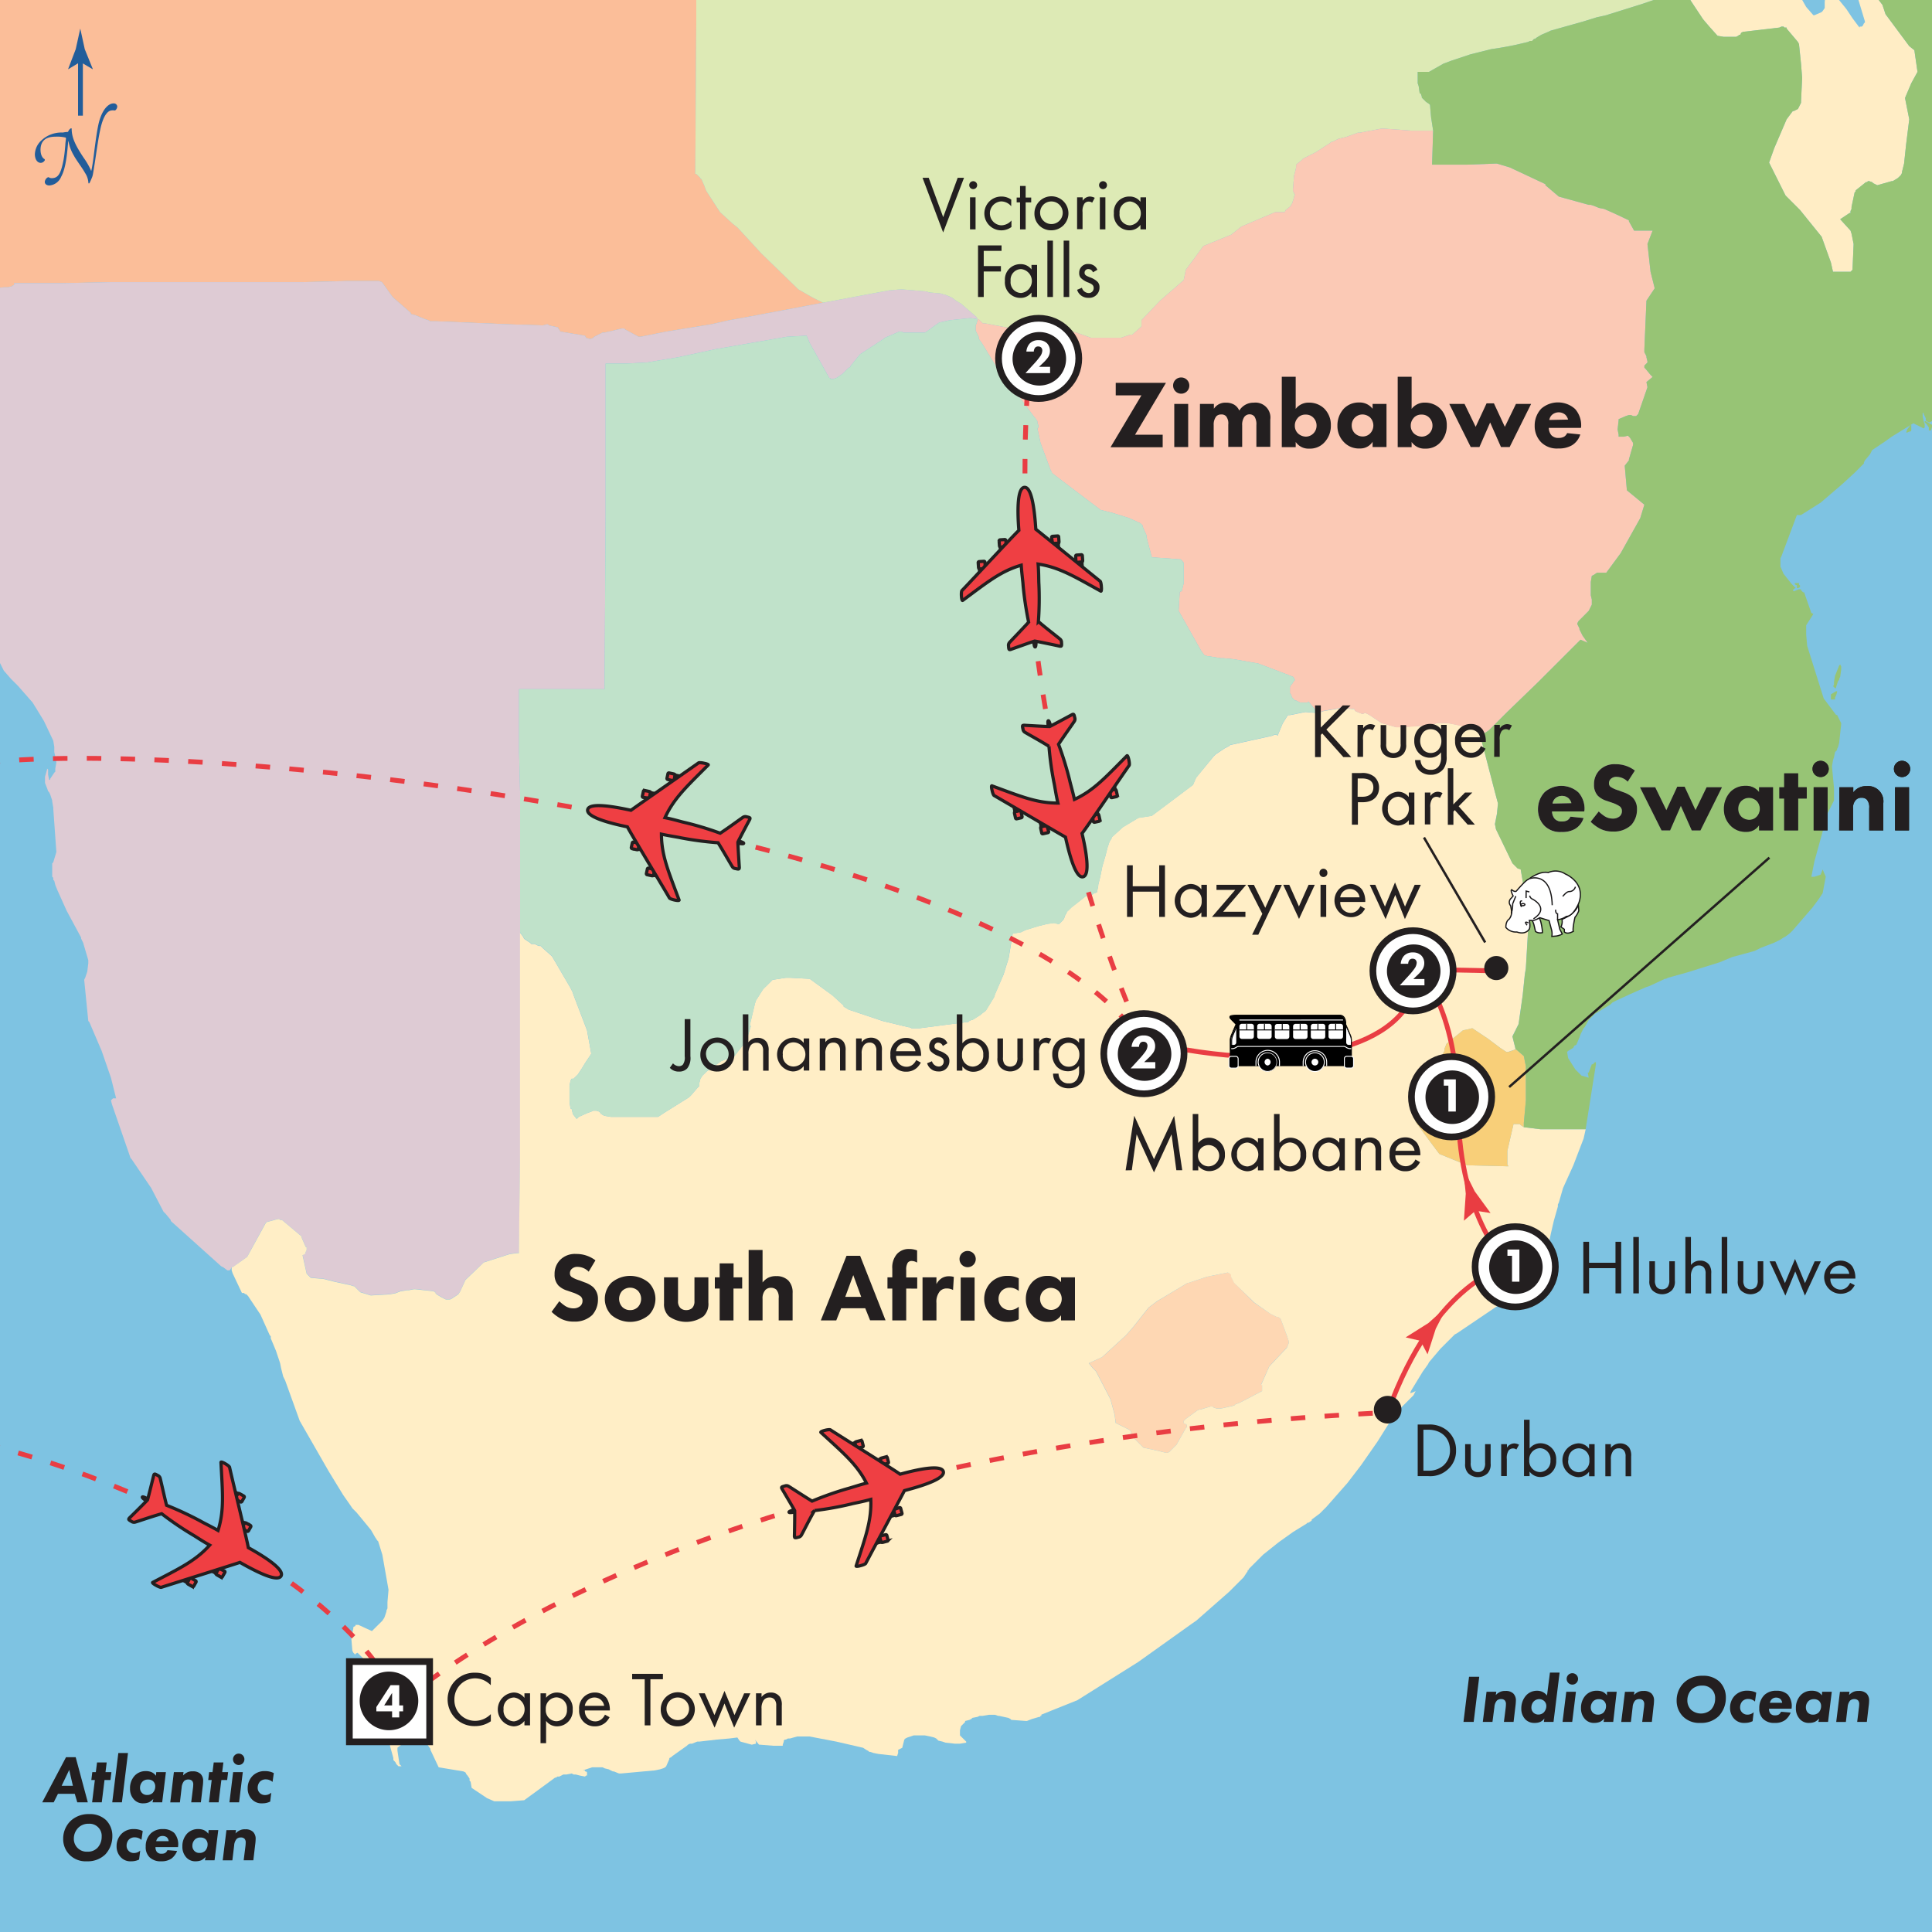 <svg xmlns="http://www.w3.org/2000/svg" xmlns:xlink="http://www.w3.org/1999/xlink" viewBox="0 0 400 400"><rect x="0" y="0" width="400" height="400" fill="#333333" stroke="none"/><defs><style>.cls-1{fill:#e93d42;}.cls-2{fill:#231f20;}.cls-20,.cls-22,.cls-3{fill:#fff;}.cls-21,.cls-3,.cls-6{stroke:#231f20;stroke-width:0.5px;}.cls-4,.cls-5{fill:#225d9a;}.cls-5{stroke:#225d9a;stroke-width:0.75px;}.cls-6{fill:#ef3f43;}.cls-7{fill:#7ec3e2;}.cls-8{fill:#fbbe99;}.cls-9{fill:#decbd4;}.cls-10{fill:#fed7b3;}.cls-11{fill:#ffeec6;}.cls-12{fill:#f8cf79;}.cls-13{fill:#ddeab5;}.cls-14{fill:#fbc9b5;}.cls-15{fill:#ffedc5;}.cls-16{fill:#c0e2ca;}.cls-17{fill:#97c475;}.cls-18,.cls-19,.cls-21,.cls-23{fill:none;}.cls-18,.cls-19{stroke:#e93d43;}.cls-18{stroke-dasharray:3 4;}.cls-22,.cls-23{stroke:#181617;stroke-width:0.25px;}.cls-24{fill:url(#linear-gradient);}</style><linearGradient id="linear-gradient" x1="318.44" y1="164.87" x2="395.48" y2="164.87" gradientUnits="userSpaceOnUse"><stop offset="0" stop-color="#fff"/><stop offset="1"/></linearGradient><symbol id="Plane" data-name="Plane" viewBox="0 0 22.28 25.5"><path class="cls-6" d="M7.72,9c0,.18-.08.31-.17.31H6.83c-.09,0-.16-.14-.16-.31v-.7a.17.17,0,0,1,.17-.16h.71a.17.17,0,0,1,.17.16Z"/><polygon class="cls-6" points="7.56 10.4 6.79 10.39 6.8 9.26 7.58 9.27 7.56 10.4"/><path class="cls-6" d="M4.25,12.15c0,.17-.08.31-.18.31H3.36c-.09,0-.16-.14-.16-.31v-.7a.16.16,0,0,1,.17-.16h.71a.16.16,0,0,1,.17.16Z"/><polygon class="cls-6" points="4.09 13.59 3.32 13.58 3.33 12.44 4.11 12.46 4.09 13.59"/><path class="cls-6" d="M14.89,9c0,.17.07.31.17.31h.71c.1,0,.17-.14.17-.31l0-.7a.15.15,0,0,0-.16-.16H15a.16.16,0,0,0-.16.17Z"/><polygon class="cls-6" points="15.04 10.4 15.82 10.39 15.8 9.26 15.03 9.27 15.04 10.4"/><path class="cls-6" d="M18.36,12.15c0,.17.08.31.17.31l.71,0c.1,0,.17-.14.17-.3l0-.7a.15.15,0,0,0-.16-.16h-.72a.16.16,0,0,0-.16.16Z"/><polygon class="cls-6" points="18.51 13.59 19.29 13.58 19.27 12.44 18.5 12.46 18.51 13.59"/><path class="cls-6" d="M11.14,25.1c.14,0,.16-.58.22-.86.45.11,2.83.77,3.6,1,.27.07.32,0,.31-.55a.66.66,0,0,0-.22-.57c-.48-.46-2.23-2-3.14-2.92a49.32,49.32,0,0,0,.47-5.82c0-.52.11-1.72.09-3.09,3.23.71,5.47,2.3,9.43,4.85.18.12.18-1.37,0-1.54-1.09-1-8.6-8-9.42-8.73,0-2.57-.12-6.61-1.32-6.61s-1.35,4-1.32,6.61C9,7.54,1.49,14.62.4,15.59c-.2.17-.2,1.67,0,1.54,4-2.55,6.2-4.14,9.44-4.84,0,1.36.09,2.55.08,3.09a51.75,51.75,0,0,0,.47,5.81c-.91.89-2.66,2.46-3.14,2.92a.66.66,0,0,0-.22.57c0,.5,0,.62.31.55.77-.22,3.16-.89,3.61-1C11,24.52,11,25.1,11.14,25.1Z"/></symbol><symbol id="Arrow" data-name="Arrow" viewBox="0 0 4.31 7.88"><polygon class="cls-1" points="2.16 0 1.44 3.94 0 7.88 2.16 6.89 4.31 7.88 2.88 3.94 2.16 0"/></symbol><symbol id="City" data-name="City" viewBox="0 0 4.3 4.3"><circle class="cls-2" cx="2.15" cy="2.15" r="2.15"/></symbol><symbol id="City_-_Capital" data-name="City - Capital" viewBox="0 0 6.5 6.5"><rect class="cls-3" x="0.25" y="0.25" width="6" height="6"/><path class="cls-2" d="M5.4,3.22A2.19,2.19,0,1,1,3.21,1,2.19,2.19,0,0,1,5.4,3.22Z"/></symbol><symbol id="City_-_Overnight" data-name="City - Overnight" viewBox="0 0 6.5 6.5"><circle class="cls-3" cx="3.25" cy="3.25" r="3"/><path class="cls-2" d="M5.3,3.28a2,2,0,1,1-2-2A2,2,0,0,1,5.3,3.28Z"/></symbol><symbol id="North" data-name="North" viewBox="0 0 12.83 24.36"><path class="cls-4" d="M5,16.1c.1,0,.13,0,.18-.07a1.06,1.06,0,0,1,.41-.5c.08,0,.13,0,.13.05,0,1.28.46,2.42,1.85,4.51a11.47,11.47,0,0,1,1.16,2c0,.1.05.08.06,0,.11-.49.26-1.42.37-2.33.53-4.26.76-5.19,1.07-6,.51-1.37,1.3-2.11,2-2.11a.53.53,0,0,1,.59.48.81.81,0,0,1-.21.51.29.29,0,0,1-.32.1.61.61,0,0,0-.28,0c-.59,0-1.25.62-1.73,2.52-.28,1.19-.4,1.9-.91,5.33-.11.72-.28,1.78-.34,2.1a2.54,2.54,0,0,1-.2.63c-.06.14-.16.39-.29.65s-.22.13-.22,0a3.08,3.08,0,0,0-.53-1.51c-.32-.62-1.37-2-1.73-2.69a6.58,6.58,0,0,1-.82-2.12c0-.15-.06-.15-.07,0-.24,3.18-.61,4.56-1.09,5.43a2.16,2.16,0,0,1-1.83,1.35c-.51,0-.82-.32-.68-.74a.94.94,0,0,1,.3-.44c.13-.1.24-.13.31-.08a.77.77,0,0,0,.45.12c1,0,1.41-.74,1.8-2.72.18-.91.24-1.84.29-2.29a9.51,9.51,0,0,1,.11-1.08c0-.17,0-.21-.1-.24a5.58,5.58,0,0,0-1.51-.13c-1.53,0-2.32.65-2.35,2,0,1.06.46,1.4.57,1.46a.18.18,0,0,1,.05.29.73.73,0,0,1-.57.33c-.65,0-.93-.71-.93-1.33a3.06,3.06,0,0,1,1-2.15,4.54,4.54,0,0,1,3.35-1.24A4.55,4.55,0,0,1,5,16.1Z"/><line class="cls-5" x1="7.09" y1="13.56" x2="7.09" y2="5.02"/><path class="cls-4" d="M7.06,5.19,5.18,6.33l0-.06L6.35,3.21c.24-1.07.47-2.14.71-3.21.23,1.07.47,2.14.7,3.21L9,6.27l0,.06Z"/></symbol></defs><title>14DSouthAfrica17</title><g id="Layer_7" data-name="Layer 7"><polygon class="cls-7" points="-2.6 403 -3 -2.11 402.6 -3 403 402.11 -2.6 403 -2.6 403"/></g><g id="Country_Polygons" data-name="Country Polygons"><polygon class="cls-8" points="-1.56 59.48 -1.35 59.48 -1.14 59.69 0.79 59.48 1.64 59.48 2.49 59.26 2.7 59.05 2.92 59.05 2.92 58.84 2.92 58.62 13.16 58.62 22.97 58.41 30.23 58.41 35.35 58.41 45.38 58.41 55.41 58.41 62.66 58.41 71.62 58.19 78.45 58.19 79.09 58.41 81.22 61.4 81.65 61.82 84.85 64.6 85.06 64.81 85.06 65.02 85.91 65.23 88.05 66.09 88.69 66.3 89.11 66.52 89.97 66.52 90.4 66.52 95.52 66.73 105.76 67.16 112.37 67.37 113.22 67.16 113.44 67.16 113.65 67.37 115.57 67.8 115.57 68.01 115.78 68.22 116 68.65 121.12 69.5 121.33 69.93 121.97 70.14 122.19 70.14 122.4 70.14 122.83 69.93 123.04 69.72 123.47 69.5 123.89 69.29 124.32 69.08 124.75 68.86 125.17 68.86 128.8 68.01 129.02 68.01 129.23 68.01 129.44 68.22 132.22 69.72 132.64 69.72 137.97 68.65 147.15 67.16 150.99 66.3 155.68 65.45 170.41 62.67 169.98 62.46 168.27 61.61 165.29 59.9 157.6 52.43 152.7 47.1 151.63 46.25 149.07 43.9 146.3 39.63 146.09 39.21 145.87 38.56 145.23 37.07 145.02 37.07 145.02 36.86 144.38 36.22 144.16 36.01 143.95 36.01 144.16 4.21 144.16 -2.43 -3 -2.11 -2.94 58.58 -1.99 59.26 -1.56 59.48"/><polygon class="cls-9" points="-1.35 133.94 -1.14 134.15 -1.14 134.36 -1.14 134.79 -0.92 135.22 -0.71 135.86 0.79 138.85 2.28 140.56 3.56 141.83 3.77 142.05 6.76 145.46 8.46 148.23 9.11 149.3 11.03 153.36 11.24 154.64 11.24 155.06 11.24 155.7 11.67 157.84 11.45 159.12 11.45 159.33 11.45 159.54 11.45 159.76 11.24 159.97 10.38 161.25 10.38 161.46 10.17 161.46 9.96 160.4 9.96 159.97 9.96 159.33 9.74 159.12 9.74 159.33 9.32 160.82 9.32 161.68 9.32 161.89 9.32 162.1 9.74 163.17 9.96 163.81 10.17 164.02 10.38 164.45 10.81 165.73 10.81 165.94 11.03 167.22 11.03 167.44 11.67 176.4 11.03 178.53 10.81 178.75 10.81 178.96 10.81 179.17 10.81 179.6 10.81 181.52 11.03 181.73 11.03 182.16 11.24 182.37 11.45 183.23 11.88 184.29 13.8 188.56 16.79 194.11 16.79 194.32 17.21 195.17 18.28 198.8 18.28 199.01 18.28 199.44 18.07 201.15 17.64 202.43 17.43 202.86 18.28 211.39 18.49 211.6 21.05 217.58 22.97 223.13 24.04 227.4 23.83 227.4 23.4 227.4 22.97 227.82 23.19 228.67 27.03 239.77 27.24 239.98 31.3 245.96 33.85 250.86 34.28 251.29 35.35 252.57 35.35 252.78 45.8 262.17 46.23 262.38 47.08 263.02 47.3 263.02 47.51 263.02 47.73 262.81 47.94 262.38 48.15 262.38 51.14 260.25 54.98 253.21 55.19 253 57.54 252.36 57.75 252.36 57.97 252.57 58.39 252.57 62.45 255.98 62.45 256.2 63.3 258.12 63.51 258.12 63.51 258.76 63.3 259.18 63.3 259.4 63.09 259.61 62.66 259.82 63.51 263.67 64.36 264.52 66.93 264.73 69.48 265.37 72.47 266.01 73.11 266.23 73.33 266.23 73.75 266.65 74.18 267.08 74.39 267.29 74.61 267.5 76.74 268.15 76.95 268.15 80.58 267.94 81.86 267.72 82.93 267.29 83.14 267.29 84.21 267.08 84.64 267.08 85.7 266.87 85.91 266.87 89.76 267.29 89.97 267.5 90.18 267.5 90.18 267.72 90.4 267.94 91.46 268.57 92.31 269 92.53 269 92.74 269 92.95 269 93.17 269 93.6 268.78 94.88 267.94 95.31 267.29 96.37 264.94 100.21 261.32 105.54 259.61 107.04 259.4 107.25 259.4 107.47 259.4 107.47 258.12 107.68 239.34 107.68 200.08 107.68 193.04 107.68 181.52 107.68 164.02 107.47 155.7 107.47 149.09 107.47 142.69 109.6 142.69 118.98 142.69 123.89 142.69 125.17 142.69 125.17 142.26 125.39 106.84 125.39 106.41 125.39 104.07 125.39 94.25 125.39 92.12 125.39 79.96 125.39 75.26 129.87 75.26 133.92 75.05 140.32 73.98 148.22 72.28 162.94 69.72 166.99 69.5 167.63 71 171.69 78.25 171.9 78.25 171.9 78.46 172.11 78.46 172.54 78.46 173.18 78.25 174.46 77.4 174.89 76.97 175.74 76.12 175.95 76.12 176.17 75.69 177.02 74.62 178.08 73.34 182.99 70.14 183.21 69.93 186.2 68.65 186.62 68.65 187.05 68.86 187.26 68.86 191.31 68.86 191.53 68.86 194.52 66.73 194.73 66.73 196.65 66.3 200.7 65.88 201.13 65.88 202.41 66.09 202.2 65.66 199 62.89 197.93 62.25 197.08 61.61 195.58 60.97 195.37 60.97 194.73 60.76 192.38 60.54 191.74 60.33 186.62 59.9 184.06 60.12 170.41 62.67 155.68 65.45 150.99 66.3 147.15 67.16 137.97 68.65 132.64 69.72 132.22 69.72 129.44 68.22 129.23 68.01 129.02 68.01 128.8 68.01 125.17 68.86 124.75 68.86 124.32 69.08 123.89 69.29 123.47 69.5 123.04 69.72 122.83 69.93 122.4 70.14 122.19 70.14 121.97 70.14 121.33 69.93 121.12 69.5 116 68.65 115.78 68.22 115.57 68.01 115.57 67.8 113.65 67.37 113.44 67.16 113.22 67.16 112.37 67.37 105.76 67.16 95.52 66.73 90.4 66.52 89.97 66.52 89.11 66.52 88.69 66.3 88.05 66.09 85.91 65.23 85.06 65.02 85.06 64.81 84.85 64.6 81.65 61.82 81.22 61.4 79.09 58.41 78.45 58.19 71.62 58.19 62.66 58.41 55.41 58.41 45.38 58.41 35.35 58.41 30.23 58.41 22.97 58.41 13.16 58.62 2.92 58.62 2.92 58.84 2.92 59.05 2.7 59.05 2.49 59.26 1.64 59.48 0.79 59.48 -1.14 59.69 -1.35 59.48 -1.56 59.48 -1.99 59.26 -2.94 58.58 -2.87 131.76 -1.99 132.87 -1.35 133.94"/><polygon class="cls-10" points="265.14 273.05 264.93 272.84 264.5 272.63 264.28 272.63 263 271.99 259.59 269.64 258.95 269 255.54 265.58 254.9 264.31 254.9 263.88 254.26 263.45 249.99 264.31 246.15 265.58 245.94 265.58 239.54 269.43 237.83 270.71 234.63 274.76 233.13 276.47 228.23 280.95 225.45 282.23 226.31 283.3 226.95 283.94 229.93 289.69 230.79 292.9 231 294.6 233.99 296.1 234.2 296.52 234.2 296.74 234.63 297.59 234.84 297.8 236.76 299.72 239.75 300.36 240.6 300.58 241.46 300.79 241.67 300.79 242.1 300.58 242.52 300.15 243.59 299.08 245.51 295.67 245.72 295.46 245.72 295.03 245.51 294.82 245.29 294.82 245.08 294.6 245.08 294.39 245.08 294.18 245.51 293.75 247.85 292.04 248.28 291.83 248.5 291.83 250.63 291.19 251.06 291.19 251.27 291.4 251.91 291.62 252.12 291.62 252.76 291.62 254.69 291.19 255.54 290.98 255.75 290.76 256.82 290.34 261.3 287.99 261.3 287.77 261.3 286.71 261.08 286.71 262.79 282.87 266.2 279.24 266.42 279.03 266.85 277.96 266.85 277.75 266.42 276.47 265.14 273.05"/><path class="cls-11" d="M315.49,233.37l-.64-.43-.21-.21h-1.28l-1.28,5.55v2.77l.21.42-8.54-.21L298,238.91l-1.28-1.7-3.63-4.91v-.21l-.21-1.71.21-3V225.9l.64-1.28,1.7-1.71.86-1.06L298,219.5l1.06-1.92v-.43l.43-1.06,3.41-2.78,1.07-.21.85-.22L308,215l2.56,1.92,1.28.85h.43l1.28-.43.21-.21-.64-2.56,1.28-2.56.85-6,.44-4.27.21-1.28.63-10.67-1.7-9.82-.64-.21-1.07-1.06-3.41-7.05-.21-1.06.42-2.13.21-2.14-.63-2.35-3-11.52v-.21l-.43-.86h-.21l-1.71-.85H304l-4.27-.85h-2.13l-1.28.42-6,.43H289l-3-.85L283.49,148l-.86-.43-.42.22H282l-1.06-.43-.43-.21V147l-.21-.22h-.43l-2.35-.21-.85.21-2.56.43-1.28.42-2.56-.21-3.2.64h-.43l-1.07,1.71-1.06,2.56-.22-.21h-.42l-.43.21-8.74,1.92-.22.21-.85.43-1.92,1.28-.22.21-.21.21L247.64,161l-.64,1.49-6.82,5.12-1.71,1.28-2.78.43-3.2,1.92-2.35,2.13v.21l-.42.65-.43,1.28-.43,1.7-.63,2.14-.43,2.13-.42,1.71v.21l-.22,1.07v.21l-.43.21h-.21l-.21.22-.43.21-.43.21h-.64l-3,2.35-.64.64H221v.21l-.21.22v.21l-.21.21-.22.64-.21.43-.43.43-.43.42h-.21l-.85-.21-1.49.21-1.71.43-2.78.85-.85.43-1.28.21h-.43l-.85,5.13-1.06,3.41L206,205.84l-.21.64-1.71,2.78-.86.64-.21.21-1.71,1.07h-.21l-.43.21-.21.21h-.22l-9.81,1.28h-1.71l-.42-.21h-.22l-5.33-1.28-7-2.35-1.07-.64v-.21l-2.34-2.13-4.7-3.42h-.21l-3.84-.21h-.85l-2.78.43-.85.85L158,204.78l-1.49,2.34-.21.64-1.07,4.49.21.21-.85,2.77-.22.43-1.49,1.92-1.49,1.92-.22.21H151l-.43-.43h-.21l-1.07.43-3,2.14-.86.85-.42.64-.22.85v.64l-.42.43-1.28,1.49-.22.22-.21.21-5.12,3.2-1.28.85h-9.82l-1.28-.21-.42-.21-.22-.22h-.21v-.21l-.21-.22-.64-.21h-.64l-.43.21-.64.22-1.92.85-.21.22-.22.21-.85-1.07v-.21l-.21-.85h-.22l-.21-1.5v-3.2l.21-1.07.22-.42h.42l.21-.22.65-.63.85-1.29.64-1.06,1.28-1.92V218l-.86-4.69-2.77-7.25-.21-.64-.43-.86L114.29,198l-1.92-1.71-.43-.43h-.42l-.86-.42H110l-.21-.22-1.28-.85-.21-.43-.64-.85v46.3l-.22,18.78v1.28H107l-1.5.21-5.33,1.71L96.37,265l-1.07,2.34-.42.65-1.28.84-.43.22h-.85l-.86-.43-1.06-.63-.22-.22v-.22H90l-.21-.21-3.85-.42H85.7l-1.07.21h-.42l-1.07.21h-.21l-1.07.43-1.28.22-3.63.21h-.21l-2.13-.65-.22-.21-.21-.21-.43-.43-.42-.42h-.22l-.64-.22-3-.64-2.56-.64-2.56-.21-.86-.86-.85-3.83.43-.22.21-.21v-.22l.21-.42v-.64H63.3l-.85-1.92V256l-4.06-3.41H58l-.22-.21h-.21l-2.35.64-.21.21-3.84,7-3,2.13h-.21V263l.21.64,1.92,4.06h.43l.21.22h.21l.22.21.21.21.85,1.28,1.71,2.56,1.92,4.27.21.21v.43l1.07,2.56.86,2.56.21,1.06.43,1.71.42.86,3,8.32,6,10.45,3,4.91,1.49,2.13.43.64.85.85,1.07,1.29,1.92,2.34.86,1.5.42.64.21.21.86,2.77,1.28,7.26-.22,2.56V333l-.21.43v.21l-.21.64-.22.64-.42.64-.21.21L77,337.7l-2.77-1.28h-.64v.21l-.43.22v.21l-.42,2.14.21,2.56.21.42.22.22.21.21v-.21l.43-.22,3,3,4.91,8.54.21.42h.22l.42,2.13L82.29,358l-.43-.21h-.42l-.22.21-.64,1.28v1.28l.21,1.07.65,2.35v.42l.42.43.21.43.43.42h.64l-.21-.21-.22-.21-.42-2.78v-.64l.85-.64.43-.21H84l.85-.21H87.2l.85.21h.21v.21h.22l.63.86v.21l1.71,3.63,5.12.85.43.21.22.43.21.22.42.63v.43l.22.22.21,1.27,3.2,2.14,1.49.64h3.42l2.77-.22,6.4-4.69h.22l.21-.21h.43l.42-.21.43-.22h.64l1.07-.21.42.21h.43l.85.22,1.07.21.21-.21h.21v-.65l-.21-.21h-.21v-.21h-.43l1.28-.43.64-.21h2.14l.42.21.86.21.42.22.43.21h.21l1.07.43h.43l7-.64,1.06-.22.65-.21.42-.21.21-.22.65-1.49V364l.42-.22.21-.21,3-2.13.22-.22.42-.21h.43l1.07-.43h.42l3.63-.42,2.56-.22,1.71-.21.42.64.22.21,2.34.64.86-.21v-.43l-.21-.42.85,1.06h.21l2.77.22h1.93v-.22l.21-.64v-.21l.21-.21h.22l.42-.22h.43l1.49-.42h2.56l5.55,1.06,5.55,1.28.64.43.42.21.22.21h.21l.64.22,1.07.21,3.84.43.21-.64v-.64l.85-.43.43-1.7.22-.22.42-.21.64-.21.64-.22h2.35l1.07.22.85.21.42.21.43.43.86.21.64.22,1.91.21h1.07l1.29-.21v-.22l-.86-.85-.43-.43v-1.07l.22-.85.85-.85v-.22l.85-.21.43-.21.21-.22,1.07-.21.43-.21h.64l1.28-.22H206l.64.22h.21l1.92.42.43.22.21.21h.21l2.78.21h.21l1.07-.42,1.49-.43h.21v-.21h.22V355l7.47-3,12.58-7.9L247,336l.64-.43,6.83-6,3-3,.42-.64.43-.64v-.22h.21v-.21l3-3,3.2-2.55,3-2.14,2.77-1.71.22-.21h.21l.64-.43v-.21l1.71-1.28.42-.42.21-.22.65-.64L279,307l2.78-3.63,3.42-4.91,3.62-5.76,3.84-3.84.43-.85-.43.21-.64.22v-.22l.21-.42,2.35-3.85,1.07-1.49.21-.42,2.35-2.78.64-.64,2.35-2.35.42-.21,8.53-5.76.43-.21,3.2-2.57,2.14-1.7,1.07-1.28.42-.21v-.22l3-6.18.21-.43.22-.22v-.64l.21-1.06.64-2.78.85-3v-.42l.21-.43.43-1.49.43-1.49,2.13-4.7,2.13-5.55.43-1.92H318.9ZM266.84,278l-.42,1.07-.22.21-3.41,3.63-1.7,3.84h.21V288l-4.48,2.35-1.07.42-.21.22-.85.21-1.93.43h-.85l-.64-.22-.21-.21h-.43l-2.13.64h-.22l-.43.21-2.34,1.71-.43.43v.42l.21.22h.22l.21.21v.43l-.21.21-1.92,3.42-1.07,1.06-.42.43-.43.21h-.21l-.86-.21-.85-.22-3-.64-1.92-1.92-.21-.21-.43-.85v-.22l-.21-.42-3-1.5-.21-1.7-.86-3.2-3-5.77-.64-.64-.86-1.06,2.78-1.28,4.9-4.48,1.5-1.71,3.2-4.05,1.71-1.29,6.4-3.83h.21l3.84-1.28,4.27-.86.64.43v.43l.64,1.28L259,269l.64.64L263,272l1.28.64h.22l.43.21.21.21,1.28,3.42.42,1.28Z"/><polygon class="cls-12" points="312.29 217.79 311.86 217.79 310.58 216.94 308.02 215.02 304.82 212.88 303.97 213.1 302.9 213.31 299.49 216.09 299.06 217.15 299.06 217.58 298 219.5 296.29 221.85 295.43 222.91 293.73 224.62 293.09 225.9 293.09 227.4 292.88 230.38 293.09 232.09 293.09 232.3 296.72 237.21 298 238.91 303.75 241.26 312.29 241.47 312.08 241.05 312.08 238.28 313.36 232.73 314.64 232.73 314.85 232.94 315.49 233.37 315.49 232.51 315.92 227.82 315.92 227.18 315.92 220.99 315.92 220.78 315.49 218.65 313.78 217.15 313.57 217.36 312.29 217.79"/><polygon class="cls-13" points="143.95 36.01 144.16 36.01 144.38 36.22 145.02 36.86 145.02 37.07 145.23 37.07 145.87 38.56 146.09 39.21 146.3 39.63 149.07 43.9 151.63 46.25 152.7 47.1 157.6 52.43 165.29 59.9 168.27 61.61 169.98 62.46 170.41 62.67 184.06 60.12 186.62 59.9 191.74 60.33 192.38 60.54 194.73 60.76 195.37 60.97 195.58 60.97 197.08 61.61 197.93 62.25 199 62.89 202.2 65.66 202.41 66.09 202.62 66.09 203.26 66.73 203.48 66.94 203.69 66.94 203.91 66.94 212.86 68.65 217.77 68.65 219.05 68.22 219.91 68.22 222.89 68.86 225.88 69.93 232.07 69.93 233.99 69.29 234.2 69.29 234.41 69.29 236.33 67.58 236.33 67.37 236.33 67.16 236.33 66.73 236.33 66.52 236.33 66.3 240.18 62.25 245.08 57.98 245.51 55.85 246.79 54.14 249.13 50.94 254.9 48.59 257.03 46.89 264.07 43.9 264.5 43.9 265.56 43.9 265.99 43.9 266.2 43.47 267.27 42.62 267.27 42.41 267.49 42.19 267.91 40.91 267.91 40.7 268.12 40.27 267.91 40.06 267.91 39.85 267.7 39.63 267.7 39.21 267.91 36.44 268.34 34.72 268.34 34.51 268.34 34.09 269.41 33.23 269.62 33.02 269.83 32.81 272.39 31.53 275.38 29.6 275.59 29.39 275.81 29.39 277.09 28.75 278.79 28.32 281.14 27.47 281.35 27.47 281.56 27.47 286.05 26.62 286.47 26.62 292.23 27.05 296.72 27.05 296.29 24.27 296.07 21.71 295.86 21.5 295.22 21.07 295.01 20.85 294.37 20.22 294.37 20 294.15 19.36 293.94 19.36 293.73 17.87 293.52 17.23 293.52 14.88 295.86 14.88 298.85 13.18 300.56 12.54 304.4 11.26 308.67 10.19 310.15 9.97 312.5 9.55 313.57 9.34 316.35 8.69 316.77 8.48 316.99 8.48 317.2 8.48 317.62 8.05 317.84 8.05 318.05 7.84 319.12 7.2 320.61 6.56 321.04 6.35 327.86 4.43 330.64 3.57 332.56 3.15 333.2 2.94 340.03 0.8 348.77 -2.19 348.43 -2.88 144.16 -2.43 144.16 4.21 143.95 36.01"/><polygon class="cls-14" points="201.98 67.37 201.98 67.8 201.98 68.44 202.62 69.72 202.62 70.14 203.26 71 206.89 76.97 207.1 77.19 208.17 78.68 209.66 80.38 214.15 86.36 214.36 86.57 214.78 87.21 214.78 87.64 215 88.06 215 88.49 214.78 88.7 215.42 91.69 217.56 97.45 217.77 97.67 217.77 97.88 217.99 98.09 225.88 104.07 227.58 105.35 227.8 105.56 230.36 106.2 233.77 107.27 236.12 108.34 236.33 108.55 236.55 108.76 236.55 108.98 237.4 110.9 237.4 111.32 238.47 115.38 244.23 115.8 244.44 115.8 244.66 116.02 244.87 116.23 244.87 116.44 245.08 116.44 245.08 117.08 245.08 120.71 244.87 121.56 244.66 122.42 244.44 122.42 244.23 122.63 244.23 122.85 244.02 126.47 248.71 134.79 249.35 135.65 249.99 135.86 250.2 135.86 252.76 136.28 253.4 136.28 255.54 136.5 259.16 137.14 260.44 137.35 266.63 139.7 267.7 140.13 267.91 140.34 267.91 140.56 268.12 140.77 267.91 140.98 267.49 141.62 267.27 141.83 267.06 142.26 267.06 142.69 267.06 143.11 267.06 143.54 267.27 143.75 267.49 144.39 267.7 144.61 268.12 145.03 268.34 145.03 269.19 145.46 269.41 145.46 269.62 145.46 270.26 145.46 270.69 145.46 270.9 145.25 272.82 147.59 274.1 147.17 276.66 146.74 277.51 146.53 279.86 146.74 280.29 146.74 280.5 146.96 280.5 147.17 280.93 147.38 281.99 147.81 282.21 147.81 282.63 147.59 283.49 148.02 286.05 149.73 289.04 150.58 289.25 150.58 289.89 150.58 290.31 150.58 296.29 150.15 297.57 149.73 298.63 149.73 299.7 149.73 303.97 150.58 304.18 150.58 305.89 151.44 306.1 151.44 306.53 152.29 307.6 151.65 308.24 151.22 312.08 147.38 318.26 141.41 327.23 132.45 328.72 133.09 327.65 131.59 327.01 130.31 327.01 130.1 326.58 129.25 326.58 129.03 326.8 128.61 328.93 126.47 329.57 125.19 329.57 124.12 329.36 123.27 329.36 120.71 329.36 120.49 329.57 119.22 330 119.01 330.64 118.58 332.56 118.58 335.55 114.52 339.6 107.27 340.45 104.49 336.83 101.51 336.4 96.6 336.4 96.39 337.25 95.32 337.25 95.11 338.11 92.12 338.11 91.9 338.11 91.69 337.47 90.63 337.25 90.41 337.04 90.2 336.19 90.41 335.97 90.41 335.55 90.41 335.33 90.41 335.12 90.41 335.12 90.2 335.12 89.98 334.91 88.92 335.12 87 335.12 86.78 336.61 86.14 337.25 85.93 337.47 85.93 337.68 85.93 338.11 86.14 338.32 86.14 338.75 86.14 338.96 85.93 339.17 85.72 341.09 80.17 340.88 79.1 342.16 78.04 341.73 77.61 340.67 76.33 340.45 76.12 340.45 75.9 340.45 75.69 340.88 75.26 341.09 75.05 341.09 74.84 340.88 73.98 340.88 73.77 340.67 73.34 340.45 72.92 340.45 72.28 340.88 62.25 342.59 59.69 341.73 56.27 341.09 50.52 342.16 47.74 338.32 47.74 337.25 45.82 337.25 45.61 334.05 44.11 332.13 43.26 331.06 43.05 330 42.62 329.36 42.41 328.93 42.41 322.74 40.7 319.97 38.35 319.97 38.14 319.55 37.93 312.71 34.72 312.08 34.51 309.94 33.87 309.52 33.87 303.75 34.09 296.5 34.09 296.5 33.87 296.72 27.05 292.23 27.05 286.47 26.62 286.05 26.62 281.56 27.47 281.35 27.47 281.14 27.47 278.79 28.32 277.09 28.75 275.81 29.39 275.59 29.39 275.38 29.6 272.39 31.53 269.83 32.81 269.62 33.02 269.41 33.23 268.34 34.09 268.34 34.51 268.34 34.72 267.91 36.44 267.7 39.21 267.7 39.63 267.91 39.85 267.91 40.06 268.12 40.27 267.91 40.7 267.91 40.91 267.49 42.19 267.27 42.41 267.27 42.62 266.2 43.47 265.99 43.9 265.56 43.9 264.5 43.9 264.07 43.9 257.03 46.89 254.9 48.59 249.13 50.94 246.79 54.14 245.51 55.85 245.08 57.98 240.18 62.25 236.33 66.3 236.33 66.52 236.33 66.73 236.33 67.16 236.33 67.37 236.33 67.58 234.41 69.29 234.2 69.29 233.99 69.29 232.07 69.93 225.88 69.93 222.89 68.86 219.91 68.22 219.05 68.22 217.77 68.65 212.86 68.65 203.91 66.94 203.69 66.94 203.48 66.94 203.26 66.73 202.62 66.09 202.41 66.09 202.2 66.94 201.98 67.37"/><polygon class="cls-15" points="350.06 0.16 352.61 4 353.89 5.5 355.6 7.41 356.88 7.63 359.23 7.63 359.44 7.63 359.87 7.41 360.08 7.2 360.3 7.2 360.51 6.77 360.94 6.56 361.15 6.56 368.4 5.71 368.83 5.5 369.26 5.5 369.47 5.71 369.9 5.71 369.9 5.92 372.24 8.69 372.46 9.12 372.88 13.18 373.1 15.95 373.1 16.38 372.88 21.07 372.88 21.28 372.67 21.71 372.46 22.14 372.24 22.56 371.82 22.77 371.39 22.99 371.18 22.99 369.9 24.7 367.34 30.67 366.27 33.66 369.68 40.48 372.67 43.47 377.15 49.02 379.07 54.35 379.5 56.27 381.85 56.27 383.13 56.27 383.34 56.06 383.55 55.85 383.55 55.63 383.77 50.52 383.34 48.38 383.13 47.74 380.99 45.39 382.91 44.11 383.13 44.11 383.13 43.69 383.34 43.26 383.34 42.84 383.98 39.85 384.19 39.63 384.19 39.42 386.32 37.71 386.54 37.71 386.75 37.5 386.97 37.5 387.6 37.71 387.82 37.93 388.67 38.35 391.66 37.5 391.87 37.5 392.94 36.86 393.15 36.65 393.37 36.44 393.58 36.22 393.79 35.79 393.79 35.58 394.22 33.87 394.65 29.82 395.29 24.7 394.44 20.43 394.44 20.22 395.71 17.23 397 14.88 396.35 10.4 395.29 9.55 390.38 2.94 389.74 1.01 386.73 -2.96 383.88 -2.96 386.11 4.43 386.11 4.64 385.9 4.85 385.69 5.28 385.47 5.5 385.04 5.5 385.04 5.71 384.83 5.5 383.55 3.79 382.27 1.87 379.5 -1.55 378.64 -1.97 378.22 -1.55 378 -1.55 377.79 0.37 377.79 1.44 377.79 1.66 377.36 2.29 377.15 2.51 375.66 3.15 375.44 3.15 373.95 1.44 373.1 -0.05 373.1 -0.27 372.88 -0.48 372.67 -1.55 373.13 -2.94 348.43 -2.88 348.77 -2.19 350.06 0.16"/><polygon class="cls-16" points="108.53 194.32 109.81 195.17 110.02 195.39 110.66 195.39 111.52 195.81 111.94 195.81 112.37 196.24 114.29 197.95 118.13 204.56 118.56 205.42 118.77 206.06 121.55 213.31 122.4 218 122.4 218.22 121.12 220.14 120.48 221.2 119.63 222.49 118.98 223.13 118.77 223.34 118.56 223.34 118.35 223.34 118.13 223.76 117.92 224.83 117.92 225.26 117.92 228.03 118.13 229.53 118.35 229.53 118.56 230.38 118.56 230.59 119.41 231.66 119.63 231.45 119.84 231.23 121.76 230.38 122.4 230.16 122.83 229.95 123.04 229.95 123.47 229.95 124.11 230.16 124.32 230.38 124.32 230.59 124.53 230.59 124.75 230.81 125.17 231.02 126.45 231.23 126.88 231.23 127.31 231.23 136.27 231.23 137.55 230.38 142.67 227.18 142.88 226.97 143.1 226.75 144.38 225.26 144.8 224.83 144.8 224.62 144.8 224.41 144.8 224.19 145.02 223.34 145.44 222.7 146.3 221.85 149.28 219.72 150.35 219.28 150.56 219.28 150.99 219.72 151.2 219.72 151.42 219.5 152.91 217.58 154.4 215.66 154.62 215.23 155.47 212.46 155.26 212.25 156.32 207.76 156.53 207.12 158.03 204.78 159.1 203.71 159.95 202.86 162.73 202.43 162.94 202.43 163.58 202.43 167.42 202.64 167.63 202.64 172.32 206.06 174.67 208.19 174.67 208.4 175.74 209.04 182.78 211.39 188.11 212.67 188.33 212.67 188.75 212.88 190.46 212.88 200.27 211.6 200.49 211.6 200.7 211.39 201.13 211.18 201.34 211.18 203.05 210.11 203.26 209.9 204.12 209.26 205.83 206.48 206.04 205.84 207.75 201.79 208.81 198.38 209.66 193.25 210.09 193.25 211.37 193.04 212.22 192.61 215 191.76 216.71 191.33 218.2 191.12 219.05 191.33 219.26 191.33 219.69 190.91 220.12 190.48 220.33 190.06 220.55 189.41 220.76 189.2 220.76 188.99 220.97 188.77 220.97 188.56 221.19 188.56 221.82 187.92 224.81 185.57 225.45 185.57 225.88 185.36 226.31 185.15 226.52 184.93 226.73 184.93 227.16 184.72 227.16 184.51 227.38 183.44 227.38 183.23 227.8 181.52 228.23 179.39 228.86 177.25 229.29 175.55 229.72 174.27 230.14 173.62 230.14 173.41 232.49 171.28 235.69 169.36 238.47 168.93 240.18 167.65 247 162.53 247.64 161.04 251.27 156.56 251.48 156.34 251.69 156.13 253.62 154.85 254.47 154.42 254.69 154.21 263.43 152.29 263.86 152.07 264.07 152.07 264.28 152.07 264.5 152.29 265.56 149.73 266.63 148.02 267.06 148.02 270.26 147.38 272.82 147.59 270.9 145.25 270.69 145.46 270.26 145.46 269.62 145.46 269.41 145.46 269.19 145.46 268.34 145.03 268.12 145.03 267.7 144.61 267.49 144.39 267.27 143.75 267.06 143.54 267.06 143.11 267.06 142.69 267.06 142.26 267.27 141.83 267.49 141.62 267.91 140.98 268.12 140.77 267.91 140.56 267.91 140.34 267.7 140.13 266.63 139.7 260.44 137.35 259.16 137.14 255.54 136.5 253.4 136.28 252.76 136.28 250.2 135.86 249.99 135.86 249.35 135.65 248.71 134.79 244.02 126.47 244.23 122.85 244.23 122.63 244.44 122.42 244.66 122.42 244.87 121.56 245.08 120.71 245.08 117.08 245.08 116.44 244.87 116.44 244.87 116.23 244.66 116.02 244.44 115.8 244.23 115.8 238.47 115.38 237.4 111.32 237.4 110.9 236.55 108.98 236.55 108.76 236.33 108.55 236.12 108.34 233.77 107.27 230.36 106.2 227.8 105.56 227.58 105.35 225.88 104.07 217.99 98.09 217.77 97.88 217.77 97.67 217.56 97.45 215.42 91.69 214.78 88.7 215 88.49 215 88.06 214.78 87.64 214.78 87.21 214.36 86.57 214.15 86.36 209.66 80.38 208.17 78.68 207.1 77.19 206.89 76.97 203.26 71 202.62 70.14 202.62 69.72 201.98 68.44 201.98 67.8 201.98 67.37 202.2 66.94 202.41 66.09 201.13 65.88 200.7 65.88 196.65 66.3 194.73 66.73 194.52 66.73 191.53 68.86 191.31 68.86 187.26 68.86 187.05 68.86 186.62 68.65 186.2 68.65 183.21 69.93 182.99 70.14 178.08 73.34 177.02 74.62 176.17 75.69 175.95 76.12 175.74 76.12 174.89 76.97 174.46 77.4 173.18 78.25 172.54 78.46 172.11 78.46 171.9 78.46 171.9 78.25 171.69 78.25 167.63 71 166.99 69.5 162.94 69.72 148.22 72.28 140.32 73.98 133.92 75.05 129.87 75.26 125.39 75.26 125.39 79.96 125.39 92.12 125.39 94.25 125.39 104.07 125.39 106.41 125.39 106.84 125.17 142.26 125.17 142.69 123.89 142.69 118.98 142.69 109.6 142.69 107.47 142.69 107.47 149.09 107.47 155.7 107.68 164.02 107.68 181.52 107.68 193.04 108.32 193.89 108.53 194.32"/><polygon class="cls-17" points="390.38 2.94 395.29 9.55 396.35 10.4 397 14.88 395.71 17.23 394.44 20.22 394.44 20.43 395.29 24.7 394.65 29.82 394.22 33.87 393.79 35.58 393.79 35.79 393.58 36.22 393.37 36.44 393.15 36.65 392.94 36.86 391.87 37.5 391.66 37.5 388.67 38.35 387.82 37.93 387.6 37.71 386.97 37.5 386.75 37.5 386.54 37.71 386.32 37.71 384.19 39.42 384.19 39.63 383.98 39.85 383.34 42.84 383.34 43.26 383.13 43.69 383.13 44.11 382.91 44.11 380.99 45.39 383.13 47.74 383.34 48.38 383.77 50.52 383.55 55.63 383.55 55.85 383.34 56.06 383.13 56.27 381.85 56.27 379.5 56.27 379.07 54.35 377.15 49.02 372.67 43.47 369.68 40.48 366.27 33.66 367.34 30.67 369.9 24.7 371.18 22.99 371.39 22.99 371.82 22.77 372.24 22.56 372.46 22.14 372.67 21.71 372.88 21.28 372.88 21.07 373.1 16.38 373.1 15.95 372.88 13.18 372.46 9.12 372.24 8.69 369.9 5.92 369.9 5.71 369.47 5.71 369.26 5.5 368.83 5.5 368.4 5.71 361.15 6.56 360.94 6.56 360.51 6.77 360.3 7.2 360.08 7.2 359.87 7.41 359.44 7.63 359.23 7.63 356.88 7.63 355.6 7.41 353.89 5.5 352.61 4 350.06 0.16 348.77 -2.19 340.03 0.8 333.2 2.94 332.56 3.15 330.64 3.57 327.86 4.43 321.04 6.35 320.61 6.56 319.12 7.2 318.05 7.84 317.84 8.05 317.62 8.05 317.2 8.48 316.99 8.48 316.77 8.48 316.35 8.69 313.57 9.34 312.5 9.55 310.15 9.97 308.67 10.19 304.4 11.26 300.56 12.54 298.85 13.18 295.86 14.88 293.52 14.88 293.52 17.23 293.73 17.87 293.94 19.36 294.15 19.36 294.37 20 294.37 20.22 295.01 20.85 295.22 21.07 295.86 21.5 296.07 21.71 296.29 24.27 296.72 27.05 296.5 33.87 296.5 34.09 303.75 34.09 309.52 33.87 309.94 33.87 312.08 34.51 312.71 34.72 319.55 37.93 319.97 38.14 319.97 38.35 322.74 40.7 328.93 42.41 329.36 42.41 330 42.62 331.06 43.05 332.13 43.26 334.05 44.11 337.25 45.61 337.25 45.82 338.32 47.74 342.16 47.74 341.09 50.52 341.73 56.27 342.59 59.69 340.88 62.25 340.45 72.28 340.45 72.92 340.67 73.34 340.88 73.77 340.88 73.98 341.09 74.84 341.09 75.05 340.88 75.26 340.45 75.69 340.45 75.9 340.45 76.12 340.67 76.33 341.73 77.61 342.16 78.04 340.88 79.1 341.09 80.17 339.17 85.72 338.96 85.93 338.75 86.14 338.32 86.14 338.11 86.14 337.68 85.93 337.47 85.93 337.25 85.93 336.61 86.14 335.12 86.78 335.12 87 334.91 88.92 335.12 89.98 335.12 90.2 335.12 90.41 335.33 90.41 335.55 90.41 335.97 90.41 336.19 90.41 337.04 90.2 337.25 90.41 337.47 90.63 338.11 91.69 338.11 91.9 338.11 92.12 337.25 95.11 337.25 95.32 336.4 96.39 336.4 96.6 336.83 101.51 340.45 104.49 339.6 107.27 335.55 114.52 332.56 118.58 330.64 118.58 330 119.01 329.57 119.22 329.36 120.49 329.36 120.71 329.36 123.27 329.57 124.12 329.57 125.19 328.93 126.47 326.8 128.61 326.58 129.03 326.58 129.25 327.01 130.1 327.01 130.31 327.65 131.59 328.72 133.09 327.23 132.45 318.26 141.41 312.08 147.38 308.24 151.22 307.6 151.65 306.53 152.29 306.53 152.5 309.52 164.02 310.15 166.37 309.94 168.51 309.52 170.64 309.73 171.7 313.14 178.75 314.21 179.81 314.85 180.02 316.55 189.84 315.92 200.51 315.71 201.79 315.27 206.06 314.42 212.03 313.14 214.59 313.78 217.15 315.49 218.65 315.92 220.78 315.92 220.99 315.92 227.18 315.92 227.82 315.49 232.51 315.49 233.37 318.9 233.79 328.29 233.79 330.42 220.35 330.42 220.14 330.42 219.93 330.21 219.93 329.79 220.35 329.57 220.35 328.93 222.06 328.72 222.06 328.93 223.13 327.44 222.7 326.16 221.42 324.67 219.07 324.45 217.79 324.67 217.58 325.73 216.94 325.94 216.51 326.37 216.3 327.01 214.8 327.23 214.16 327.86 212.88 328.08 212.67 328.93 211.18 329.79 210.32 330.21 209.9 333.41 207.98 333.84 207.55 334.69 207.12 337.47 205.84 339.39 204.99 340.88 204.35 341.52 204.14 344.72 202.64 344.93 202.64 345.36 202.43 349.2 201.36 356.03 199.23 358.59 198.16 363.28 196.88 364.56 196.24 367.34 195.17 368.19 194.75 368.62 194.54 369.26 194.11 369.68 193.89 370.54 193.25 370.75 193.04 371.18 192.61 375.23 187.92 376.51 186.21 377.36 184.93 378 181.52 377.36 180.02 376.94 181.09 375.66 181.52 375.02 181.52 375.66 178.32 378.43 168.29 379.71 165.73 379.71 163.81 379.71 163.17 379.29 158.69 379.5 157.41 379.71 156.77 379.93 155.7 380.35 155.28 380.35 155.06 380.56 154.64 380.78 153.78 381.2 149.94 381.2 149.73 380.35 148.02 380.14 148.02 377.58 144.61 374.16 133.73 373.95 131.38 373.95 129.46 375.44 127.11 375.02 126.9 373.52 122.63 373.31 122.63 372.88 122.2 372.88 121.99 372.67 121.99 372.46 121.99 371.39 122.42 371.18 122.2 371.6 121.78 371.82 121.78 370.96 120.93 369.26 118.79 368.62 117.3 368.62 116.66 368.62 115.59 368.83 115.16 372.03 106.63 372.46 106.63 372.67 106.63 372.88 106.63 376.94 104.07 381.42 100.23 383.98 97.88 385.9 95.96 385.9 95.75 386.11 95.32 387.18 94.04 387.6 93.19 390.16 91.48 391.66 90.41 395.58 87.99 395.71 87.85 395.71 87.9 396.14 87.64 398.27 88.7 398.49 88.49 398.49 88.28 398.49 87.85 398.27 87.21 398.06 86.14 398.06 85.72 398.06 85.5 398.27 85.5 398.27 85.72 398.7 86.57 398.7 86.78 398.7 87 398.91 87.21 399.34 87.43 399.55 87.43 401.05 86.57 402.54 83.59 402.54 83.16 402.68 83.11 402.6 -3 386.73 -2.96 389.74 1.01 390.38 2.94"/><polygon class="cls-17" points="372.46 120.93 372.46 120.71 372.24 120.71 371.6 120.71 371.6 120.93 371.82 121.14 372.03 121.14 372.03 121.35 372.03 121.78 372.24 121.78 372.67 121.56 372.67 121.35 372.67 121.14 372.46 121.14 372.46 120.93"/><polygon class="cls-17" points="395.5 88.06 394.86 88.92 394.65 89.56 394.86 89.56 395.29 89.35 395.5 89.35 395.71 89.13 395.71 88.92 395.71 87.9 395.58 87.99 395.5 88.06"/><polygon class="cls-17" points="379.07 143.75 379.07 143.97 379.07 144.61 379.07 144.82 379.71 144.82 379.93 144.82 379.93 144.39 380.14 143.97 380.35 143.33 380.35 143.11 380.14 143.11 379.07 143.75"/><polygon class="cls-17" points="380.78 137.78 379.93 139.91 379.71 141.19 379.71 141.83 379.5 142.05 379.71 142.26 379.93 142.47 380.14 142.47 380.14 142.26 380.56 140.98 380.78 140.77 380.78 140.56 380.99 140.13 381.2 138.63 381.2 138 380.99 137.57 380.78 137.78"/><polygon class="cls-17" points="398.49 87.21 398.49 87.43 398.91 87.85 399.34 88.49 399.34 88.92 399.34 89.13 399.55 89.13 399.77 89.13 399.98 88.49 400.19 88.06 398.7 87.21 398.49 87.21"/></g><g id="route"><path class="cls-18" d="M-3,299c47.88,12,82.23,39.33,85.12,54.09C127.78,316.39,207,296.16,287.3,292.45"/><path class="cls-18" d="M-3,157.9c47.88-5.32,205.51,12.92,238.09,55.91"/><use width="22.28" height="25.5" transform="translate(118.21 182.06) rotate(-77.85) scale(1.33)" xlink:href="#Plane"/><use width="22.28" height="25.5" transform="translate(191.85 290.23) rotate(75.2) scale(1.33)" xlink:href="#Plane"/><use width="22.28" height="25.5" transform="translate(65.82 313.56) rotate(119.6) scale(1.33)" xlink:href="#Plane"/><path class="cls-19" d="M242.49,216.81c31.51,6.05,51.24-2.16,51-16.13"/><path class="cls-19" d="M287.3,292.45c10-27.71,25.05-30.37,25.05-30.37s-10.2-9.75-10.42-31.92-8.42-29.48-8.42-29.48"/><use width="4.31" height="7.88" transform="matrix(1.28, -0.37, 0.37, 1.28, 300.17, 242.65)" xlink:href="#Arrow"/><use width="4.31" height="7.88" transform="translate(297.44 268.6) rotate(37.74) scale(1.33)" xlink:href="#Arrow"/><line class="cls-19" x1="293.51" y1="200.68" x2="309.8" y2="201.01"/><line x1="267.14" y1="215.45" x2="267.14" y2="214.07"/><path d="M267.14,215.54h0a.09.09,0,0,0,.1-.09v-1.38a.11.11,0,0,0-.1-.1h0a.11.11,0,0,0-.1.1v1.38A.09.09,0,0,0,267.14,215.54Z"/><path d="M267.14,220.65l11.84,0c.64,0,.73-.23.73-.83s0-3.49,0-4.5a2.74,2.74,0,0,0-.26-1.08c-.22-.53-.46-1.08-.94-2.18.16-.17-.06-1.84-1.12-1.84H267.14c-8.56,0-5.82,0-11.09,0-1.33,0-1.64.16-1.38.62.1.16.67.69,1.2,1.26-.48,1.11-.72,1.66-.94,2.19a2.74,2.74,0,0,0-.26,1.07c0,1,.05,3.91.05,4.51s.09.82.74.82Z"/><path d="M254.62,219.83c0-.25,0-.94,0-1.73,0-1,0-2.19,0-2.77a2.75,2.75,0,0,1,.26-1.11l.2-.46c.17-.41.38-.91.72-1.67l-.62-.63a5.63,5.63,0,0,1-.55-.6.47.47,0,0,1-.06-.46c.13-.22.54-.3,1.52-.31h21.38a1.17,1.17,0,0,1,1.06.82,1.91,1.91,0,0,1,.17,1.13c.38.87.6,1.39.79,1.84l.13.29a2.88,2.88,0,0,1,.27,1.12c0,.59,0,1.78,0,2.84,0,.75,0,1.41,0,1.66a1,1,0,0,1-.19.74.83.83,0,0,1-.64.19h-1.52l-10.32,0H255.46C254.74,220.76,254.62,220.47,254.62,219.83Zm12.52-9.53-4.23,0h-6.86c-.53,0-1.24,0-1.35.21,0,0,0,.08.06.26a4.75,4.75,0,0,0,.52.56c.2.21.44.44.66.69l0,0,0,.06-.75,1.72-.2.46a2.73,2.73,0,0,0-.24,1c0,.57,0,1.74,0,2.77,0,.78,0,1.48,0,1.73,0,.59.07.74.64.74l11.68,0H279a.77.77,0,0,0,.51-.12.94.94,0,0,0,.12-.61c0-.25,0-.91,0-1.66,0-1.06,0-2.25,0-2.84a2.69,2.69,0,0,0-.24-1l-.13-.3c-.2-.45-.42-1-.82-1.88l0-.05.05-.05a1.82,1.82,0,0,0-.24-1.13.94.94,0,0,0-.81-.55Z"/><path class="cls-20" d="M264.78,220.72H265v-.82a2.53,2.53,0,0,0-5.06,0v.8h.19v-.8a2.34,2.34,0,0,1,4.68,0Z"/><path d="M262.44,221.84a1.95,1.95,0,1,1,1.95-1.94A1.94,1.94,0,0,1,262.44,221.84Z"/><path class="cls-20" d="M260.39,219.9a2,2,0,1,1,2.05,2A2.05,2.05,0,0,1,260.39,219.9Zm.2,0a1.85,1.85,0,1,0,1.85-1.86A1.85,1.85,0,0,0,260.59,219.9Z"/><path class="cls-20" d="M262.44,220.6a.71.71,0,0,1,0-1.41.71.71,0,0,1,0,1.41Z"/><path class="cls-20" d="M257.11,215.09a.49.49,0,0,1-.5-.49v-2.13a.5.5,0,0,1,.5-.5h2a.49.49,0,0,1,.49.5v2.13a.49.49,0,0,1-.49.49Z"/><rect x="256.61" y="213.14" width="3.03" height="0.19"/><rect x="258.03" y="211.97" width="0.19" height="1.27"/><path class="cls-20" d="M260.78,215.09a.49.49,0,0,1-.49-.49v-2.13a.49.49,0,0,1,.49-.5h2a.5.5,0,0,1,.5.5v2.13a.5.5,0,0,1-.5.49Z"/><rect x="260.29" y="213.14" width="3.03" height="0.19"/><rect x="261.7" y="211.97" width="0.19" height="1.27"/><path class="cls-20" d="M264.45,212h2a.49.49,0,0,1,.49.49v2.13a.5.5,0,0,1-.5.5h-2a.5.5,0,0,1-.5-.5v-2.13A.49.49,0,0,1,264.45,212Z"/><rect x="263.96" y="213.14" width="3.03" height="0.19"/><rect x="265.38" y="211.97" width="0.19" height="1.27"/><path class="cls-20" d="M254.92,216.33c0-.38,0-.7,0-.94a2.72,2.72,0,0,1,.25-1.08l.78-1.8v3.33a.49.49,0,0,1-.49.49Z"/><path d="M255,220a.1.1,0,0,0,.1-.1c0-.26,0-1,0-1.75,0-1,0-2.19,0-2.76a2.79,2.79,0,0,1,.25-1l.19-.45.75-1.73a.09.09,0,0,0-.05-.12.1.1,0,0,0-.13,0c-.35.79-.57,1.3-.75,1.72l-.19.45a3.09,3.09,0,0,0-.26,1.12c0,.58,0,1.74,0,2.77,0,.78,0,1.48,0,1.74A.1.1,0,0,0,255,220Z"/><path d="M254.93,221.14a.5.5,0,0,1-.49-.5v-1.45a.5.5,0,0,1,.49-.49h.92a.5.5,0,0,1,.49.49v1.45a.5.5,0,0,1-.49.5Z"/><path class="cls-20" d="M254.34,220.64v-1.45a.59.59,0,0,1,.59-.58h.92a.59.59,0,0,1,.59.58v1.45a.59.59,0,0,1-.59.59h-.92A.59.59,0,0,1,254.34,220.64Zm.59-1.84a.4.4,0,0,0-.4.39v1.45a.4.4,0,0,0,.4.4h.92a.4.4,0,0,0,.4-.4v-1.45a.4.4,0,0,0-.4-.39Z"/><path class="cls-20" d="M269.71,220.73h.2v-.82a2.31,2.31,0,0,1,2.34-2.27h0a2.34,2.34,0,0,1,1.68.69,2.21,2.21,0,0,1,.65,1.57v.8h.19v-.8a2.42,2.42,0,0,0-.72-1.71,2.53,2.53,0,0,0-1.81-.74h0a2.49,2.49,0,0,0-2.53,2.46Z"/><path d="M272.24,221.85a2,2,0,1,0-1.95-1.94A2,2,0,0,0,272.24,221.85Z"/><path class="cls-20" d="M270.8,221.35a2,2,0,0,1-.6-1.44,2,2,0,1,1,4.08,0,2,2,0,0,1-.59,1.44,2,2,0,0,1-1.45.61h0A2,2,0,0,1,270.8,221.35Zm-.41-1.44a1.84,1.84,0,0,0,1.85,1.84h0a1.84,1.84,0,0,0,1.85-1.85,1.85,1.85,0,1,0-3.7,0Z"/><path class="cls-20" d="M272.24,220.6a.7.7,0,1,0-.7-.7A.7.7,0,0,0,272.24,220.6Z"/><path class="cls-20" d="M277.56,215.09a.49.49,0,0,0,.5-.49v-2.13a.5.5,0,0,0-.5-.5h-2a.5.5,0,0,0-.5.5v2.13a.5.5,0,0,0,.5.5Z"/><polygon points="275.02 213.34 278.06 213.33 278.06 213.14 275.02 213.14 275.02 213.34"/><polygon points="276.45 213.24 276.64 213.24 276.64 211.97 276.44 211.97 276.45 213.24"/><path class="cls-20" d="M273.89,215.1a.5.5,0,0,0,.49-.5v-2.13a.49.49,0,0,0-.49-.49h-2a.5.5,0,0,0-.5.5v2.13a.49.49,0,0,0,.49.49Z"/><polygon points="271.35 213.34 274.38 213.34 274.38 213.14 271.35 213.15 271.35 213.34"/><rect x="272.77" y="211.98" width="0.19" height="1.28"/><path class="cls-20" d="M270.22,215.11a.5.5,0,0,0,.49-.5v-2.13a.5.5,0,0,0-.5-.5h-2a.51.51,0,0,0-.49.5v2.13a.49.49,0,0,0,.49.5Z"/><polygon points="267.68 213.34 270.71 213.34 270.71 213.15 267.68 213.15 267.68 213.34"/><rect x="269.09" y="211.98" width="0.19" height="1.27"/><path class="cls-20" d="M279.75,216.33c0-.38,0-.71,0-.94a2.69,2.69,0,0,0-.25-1.08l-.78-1.81v3.34a.49.49,0,0,0,.5.49Z"/><path d="M279.73,220h0a.1.1,0,0,0,.09-.1c0-.28,0-1.06,0-1.88,0-1,0-2.08,0-2.62a2.79,2.79,0,0,0-.26-1.12l-.22-.51c-.17-.41-.39-.91-.73-1.67a.09.09,0,0,0-.12-.05.1.1,0,0,0,0,.13l.73,1.67.22.51a2.65,2.65,0,0,1,.24,1c0,.54,0,1.64,0,2.61s0,1.61,0,1.89A.09.09,0,0,0,279.73,220Z"/><path d="M279.75,221.13a.49.49,0,0,0,.49-.5v-1.44a.5.5,0,0,0-.49-.5h-.92a.51.51,0,0,0-.49.5v1.45a.49.49,0,0,0,.49.49Z"/><path class="cls-20" d="M278.24,220.64v-1.45a.58.58,0,0,1,.59-.59h.92a.59.59,0,0,1,.59.59v1.44a.59.59,0,0,1-.17.42.6.6,0,0,1-.42.18h-.92A.6.6,0,0,1,278.24,220.64Zm.19-1.45v1.45a.38.38,0,0,0,.39.39h.92a.39.39,0,0,0,.28-.11.4.4,0,0,0,.12-.29v-1.44a.39.39,0,0,0-.39-.4h-.92A.4.4,0,0,0,278.43,219.19Z"/><polygon class="cls-20" points="267.29 211.29 278.06 211.27 278.06 211.08 267.29 211.09 267.22 211.09 256.6 211.08 256.6 211.28 267.29 211.29"/><path class="cls-20" d="M254.92,217.2a1.65,1.65,0,0,0,1.1-.29.73.73,0,0,1,.46-.16h21.71a.69.69,0,0,1,.46.16,1.65,1.65,0,0,0,1.1.29V217a1.49,1.49,0,0,1-1-.25.88.88,0,0,0-.57-.19H256.48a.9.9,0,0,0-.57.19,1.48,1.48,0,0,1-1,.26Z"/><path class="cls-18" d="M236,213.81s-31-65.39-22.23-145.16"/><use width="22.28" height="25.5" transform="matrix(-1.3, 0.29, -0.29, -1.3, 238.81, 178.63)" xlink:href="#Plane"/><use width="22.28" height="25.5" transform="matrix(1.33, -0.09, 0.09, 1.33, 197.24, 101.56)" xlink:href="#Plane"/></g><g id="Layer_4" data-name="Layer 4"><path class="cls-2" d="M293.52,294.93h2.18a5.77,5.77,0,0,1,3.93,1.25,5.21,5.21,0,0,1,1.83,4.1,5.09,5.09,0,0,1-1.88,4.1,5.34,5.34,0,0,1-3.9,1.23h-2.16Zm1.18,9.56h1a4.59,4.59,0,0,0,3.06-1,4.08,4.08,0,0,0,1.44-3.25c0-2.56-1.79-4.23-4.5-4.23h-1Z"/><path class="cls-2" d="M304.5,302.84a2.3,2.3,0,0,0,.31,1.42,1.41,1.41,0,0,0,1.17.52,1.39,1.39,0,0,0,1.17-.52,2.25,2.25,0,0,0,.32-1.42V299h1.15v4a2.68,2.68,0,0,1-.6,2,2.91,2.91,0,0,1-4.07,0,2.65,2.65,0,0,1-.61-2v-4h1.16Z"/><path class="cls-2" d="M310.8,299H312v.72a1.83,1.83,0,0,1,1.5-.88,2.35,2.35,0,0,1,1,.27l-.55,1a1.18,1.18,0,0,0-1.6.19,2.89,2.89,0,0,0-.38,1.79v3.51H310.8Z"/><path class="cls-2" d="M316.69,305.61h-1.16V293.94h1.16v5.95a2.85,2.85,0,0,1,2.27-1.08,3.28,3.28,0,0,1,3.23,3.52A3.23,3.23,0,0,1,319,305.8a2.8,2.8,0,0,1-2.32-1.12Zm4.32-3.28a2.28,2.28,0,0,0-2.18-2.5,2.31,2.31,0,0,0-2.21,2.48,2.28,2.28,0,0,0,2.23,2.47A2.24,2.24,0,0,0,321,302.33Z"/><path class="cls-2" d="M329,299h1.15v6.64H329v-.93a2.78,2.78,0,0,1-2.27,1.12,3.51,3.51,0,0,1,0-7,2.74,2.74,0,0,1,2.27,1.1Zm-4.32,3.31a2.23,2.23,0,0,0,2.17,2.5,2.28,2.28,0,0,0,2.21-2.49,2.24,2.24,0,0,0-2.21-2.46A2.21,2.21,0,0,0,324.72,302.28Z"/><path class="cls-2" d="M332.37,299h1.15v.76a2.35,2.35,0,0,1,1.9-.92,2.26,2.26,0,0,1,1.91.91,3,3,0,0,1,.38,1.78v4.11h-1.15v-4.08a1.91,1.91,0,0,0-.31-1.22,1.28,1.28,0,0,0-1.08-.48,1.45,1.45,0,0,0-1.17.51,2.8,2.8,0,0,0-.48,1.79v3.48h-1.15Z"/><path class="cls-2" d="M234.52,183.49H240v-4.34h1.19v10.68H240v-5.22h-5.47v5.22h-1.19V179.15h1.19Z"/><path class="cls-2" d="M248.73,183.19h1.15v6.64h-1.15v-.93a2.81,2.81,0,0,1-2.27,1.12,3.51,3.51,0,0,1,0-7,2.75,2.75,0,0,1,2.27,1.11Zm-4.32,3.31a2.23,2.23,0,0,0,2.17,2.5,2.28,2.28,0,0,0,2.21-2.49,2.24,2.24,0,0,0-2.21-2.46A2.21,2.21,0,0,0,244.41,186.5Z"/><path class="cls-2" d="M253.24,188.77h4.61v1.06h-6.92l4.81-5.59h-3.88v-1.05H258Z"/><path class="cls-2" d="M261.35,189.2l-3.06-6h1.32l2.35,4.75,2.16-4.75h1.28l-4.88,10.32h-1.28Z"/><path class="cls-2" d="M266.93,183.19l2,4.48,2-4.48h1.28l-3.26,7.07-3.27-7.07Z"/><path class="cls-2" d="M274,179.86a.82.82,0,0,1,.82.81.82.82,0,1,1-1.63,0A.81.81,0,0,1,274,179.86Zm.58,3.33v6.64H273.4v-6.64Z"/><path class="cls-2" d="M282.62,188.13a4,4,0,0,1-.82,1.07,3.44,3.44,0,1,1-2.27-6.18,3,3,0,0,1,2.51,1.22,4.37,4.37,0,0,1,.62,2.5h-5.17a2.14,2.14,0,0,0,2.12,2.26,2,2,0,0,0,1.36-.48,2.85,2.85,0,0,0,.69-.92Zm-1.14-2.35a2,2,0,0,0-2-1.73,2,2,0,0,0-2,1.73Z"/><path class="cls-2" d="M284.74,183.19l2,4.51,2.08-5,2.07,5,2-4.51h1.28l-3.3,7.1-2-5-2,5-3.27-7.1Z"/><path class="cls-2" d="M233.05,242.31,234.83,231l4.09,9,4.18-9,1.67,11.28h-1.22l-1-7.43-3.63,7.88-3.59-7.88-1,7.43Z"/><path class="cls-2" d="M248.09,242.31h-1.15V230.64h1.15v6a2.85,2.85,0,0,1,2.27-1.09A3.3,3.3,0,0,1,253.6,239a3.23,3.23,0,0,1-3.19,3.47,2.83,2.83,0,0,1-2.32-1.12Zm4.32-3.28a2.2,2.2,0,1,0-2.16,2.45A2.23,2.23,0,0,0,252.41,239Z"/><path class="cls-2" d="M260.44,235.67h1.16v6.64h-1.16v-.93a2.78,2.78,0,0,1-2.27,1.12,3.51,3.51,0,0,1,0-7,2.74,2.74,0,0,1,2.27,1.1ZM256.12,239a2.22,2.22,0,0,0,2.18,2.5,2.49,2.49,0,0,0,0-4.95A2.21,2.21,0,0,0,256.12,239Z"/><path class="cls-2" d="M264.92,242.31h-1.15V230.64h1.15v6a2.85,2.85,0,0,1,2.28-1.09,3.29,3.29,0,0,1,3.23,3.52,3.23,3.23,0,0,1-3.19,3.47,2.83,2.83,0,0,1-2.32-1.12Zm4.32-3.28a2.28,2.28,0,0,0-2.17-2.5,2.31,2.31,0,0,0-2.21,2.48,2.27,2.27,0,0,0,2.22,2.47A2.23,2.23,0,0,0,269.24,239Z"/><path class="cls-2" d="M277.28,235.67h1.15v6.64h-1.15v-.93A2.81,2.81,0,0,1,275,242.5a3.51,3.51,0,0,1,0-7,2.77,2.77,0,0,1,2.28,1.1ZM273,239a2.22,2.22,0,0,0,2.18,2.5,2.49,2.49,0,0,0,0-4.95A2.21,2.21,0,0,0,273,239Z"/><path class="cls-2" d="M280.6,235.67h1.15v.77a2.33,2.33,0,0,1,1.91-.93,2.25,2.25,0,0,1,1.9.91,3,3,0,0,1,.39,1.78v4.11h-1.16v-4.08a2,2,0,0,0-.3-1.22,1.3,1.3,0,0,0-1.09-.48,1.46,1.46,0,0,0-1.17.51,2.87,2.87,0,0,0-.48,1.8v3.47H280.6Z"/><path class="cls-2" d="M294,240.61a4,4,0,0,1-.82,1.08,3.22,3.22,0,0,1-2.2.81A3.18,3.18,0,0,1,287.7,239a3.22,3.22,0,0,1,3.22-3.52,3,3,0,0,1,2.51,1.21,4.47,4.47,0,0,1,.63,2.5h-5.17a2.13,2.13,0,0,0,2.11,2.26,2,2,0,0,0,1.36-.48,2.56,2.56,0,0,0,.69-.91Zm-1.13-2.35a2,2,0,0,0-2-1.73,2,2,0,0,0-1.95,1.73Z"/><path class="cls-2" d="M329,261.44h5.47V257.1h1.18v10.68h-1.18v-5.22H329v5.22h-1.19V257.1H329Z"/><path class="cls-2" d="M339.31,256.11v11.67h-1.15V256.11Z"/><path class="cls-2" d="M342.64,265a2.25,2.25,0,0,0,.32,1.42,1.37,1.37,0,0,0,1.16.52,1.39,1.39,0,0,0,1.17-.52,2.25,2.25,0,0,0,.32-1.42v-3.87h1.15v4a2.64,2.64,0,0,1-.6,2,2.91,2.91,0,0,1-4.07,0,2.65,2.65,0,0,1-.61-2v-4h1.16Z"/><path class="cls-2" d="M348.94,256.11h1.15v5.79A2.35,2.35,0,0,1,352,261a2.25,2.25,0,0,1,1.9.91,2.93,2.93,0,0,1,.39,1.78v4.11h-1.16V263.7a2,2,0,0,0-.3-1.22,1.31,1.31,0,0,0-1.09-.48,1.46,1.46,0,0,0-1.17.51,2.8,2.8,0,0,0-.48,1.79v3.48h-1.15Z"/><path class="cls-2" d="M357.61,256.11v11.67h-1.15V256.11Z"/><path class="cls-2" d="M360.94,265a2.25,2.25,0,0,0,.32,1.42,1.58,1.58,0,0,0,2.34,0,2.25,2.25,0,0,0,.32-1.42v-3.87h1.15v4a2.65,2.65,0,0,1-.61,2,2.91,2.91,0,0,1-4.07,0,2.68,2.68,0,0,1-.6-2v-4h1.15Z"/><path class="cls-2" d="M367.56,261.14l2,4.51,2.08-5,2.07,5,2-4.51h1.28l-3.3,7.1-2-5-2.05,5-3.27-7.1Z"/><path class="cls-2" d="M384,266.08a3.93,3.93,0,0,1-.81,1.07A3.43,3.43,0,1,1,381,261a3,3,0,0,1,2.51,1.21,4.53,4.53,0,0,1,.62,2.5h-5.17A2.13,2.13,0,0,0,381,267a2,2,0,0,0,1.36-.48,2.68,2.68,0,0,0,.68-.92Zm-1.13-2.35a2,2,0,0,0-2-1.73,2,2,0,0,0-2,1.73Z"/><path class="cls-2" d="M121.88,263.29a3.25,3.25,0,0,0-2.24-1,1.67,1.67,0,0,0-1.3.46,1.21,1.21,0,0,0-.34.84.94.94,0,0,0,.3.75,5.66,5.66,0,0,0,1.68.75l1,.39a5.35,5.35,0,0,1,1.82,1,3.33,3.33,0,0,1,1,2.48,4.78,4.78,0,0,1-1.18,3.3,5.17,5.17,0,0,1-3.78,1.36,5.65,5.65,0,0,1-2.64-.56,8.48,8.48,0,0,1-2-1.46l1.6-2.2a8.17,8.17,0,0,0,1.24,1,3.1,3.1,0,0,0,1.68.48,2.13,2.13,0,0,0,1.4-.46,1.38,1.38,0,0,0,.48-1.08,1.18,1.18,0,0,0-.46-1,6.52,6.52,0,0,0-1.56-.74l-1.1-.38a4.49,4.49,0,0,1-1.86-1.06,3.29,3.29,0,0,1-.8-2.32,4.11,4.11,0,0,1,1.16-3,4.3,4.3,0,0,1,3.3-1.22,6.45,6.45,0,0,1,4,1.32Z"/><path class="cls-2" d="M134.36,272.24a6,6,0,0,1-7.8,0,4.78,4.78,0,0,1,0-6.64,6,6,0,0,1,7.8,0,4.78,4.78,0,0,1,0,6.64Zm-5.52-5a2.47,2.47,0,0,0,0,3.36,2.22,2.22,0,0,0,1.64.64,2.19,2.19,0,0,0,1.6-.64,2.47,2.47,0,0,0,0-3.36,2.37,2.37,0,0,0-3.24,0Z"/><path class="cls-2" d="M140.38,264.46v4.92a1.88,1.88,0,0,0,.5,1.44,1.7,1.7,0,0,0,1.2.42,1.79,1.79,0,0,0,1.22-.42,1.94,1.94,0,0,0,.48-1.44v-4.92h2.88v5.2a3.58,3.58,0,0,1-1,2.86,6.14,6.14,0,0,1-7.18,0,3.42,3.42,0,0,1-1-2.68v-5.38Z"/><path class="cls-2" d="M151.86,266.78v6.6H149v-6.6h-1v-2.32h1v-2.89h2.88v2.89h1.78v2.32Z"/><path class="cls-2" d="M155,258.79h2.88v6.73a3.84,3.84,0,0,1,1.08-.93,3.45,3.45,0,0,1,1.74-.38,3.41,3.41,0,0,1,2.52.91,3.53,3.53,0,0,1,.88,2.6v5.66h-2.88V268.8a2.4,2.4,0,0,0-.48-1.78,1.63,1.63,0,0,0-1.12-.4,1.56,1.56,0,0,0-1.14.44,2.54,2.54,0,0,0-.6,1.86v4.46H155Z"/><path class="cls-2" d="M179.14,270.86h-5l-1,2.52h-3.2L175.26,260h2.82l5.26,13.35h-3.2Zm-.84-2.36L176.66,264,175,268.5Z"/><path class="cls-2" d="M187.62,266.78v6.6h-2.88v-6.6h-1v-2.32h1v-1.77a4.22,4.22,0,0,1,1-3.1,3.28,3.28,0,0,1,2.5-1,4.53,4.53,0,0,1,1.64.3v2.52a2.22,2.22,0,0,0-1.1-.34,1,1,0,0,0-.84.36,2.7,2.7,0,0,0-.32,1.55v1.5h2.28v2.32Z"/><path class="cls-2" d="M191,264.46h2.88v1.4a3.2,3.2,0,0,1,1.12-1.24,2.76,2.76,0,0,1,1.54-.38,2.89,2.89,0,0,1,.94.14l-.16,2.7a2.72,2.72,0,0,0-1.3-.32,1.88,1.88,0,0,0-1.44.6,3.39,3.39,0,0,0-.7,2.4v3.62H191Z"/><path class="cls-2" d="M200.34,259a1.68,1.68,0,1,1-1.68,1.68A1.66,1.66,0,0,1,200.34,259Zm1.44,5.49v8.92H198.9v-8.92Z"/><path class="cls-2" d="M210.92,267.28a2.89,2.89,0,0,0-1.88-.68,2.29,2.29,0,0,0-1.64.64,2.35,2.35,0,0,0-.66,1.68,2.31,2.31,0,0,0,.6,1.6,2.37,2.37,0,0,0,1.74.72,2.81,2.81,0,0,0,1.84-.7v2.6a4.46,4.46,0,0,1-2.28.54,4.84,4.84,0,0,1-3.47-1.34,4.69,4.69,0,0,1-1.4-3.4,4.83,4.83,0,0,1,1.48-3.52,4.75,4.75,0,0,1,3.41-1.26,5,5,0,0,1,2.26.5Z"/><path class="cls-2" d="M219.68,264.46h2.88v8.92h-2.88V272.3a3,3,0,0,1-2.64,1.38,4.23,4.23,0,0,1-3.34-1.36,4.69,4.69,0,0,1-1.31-3.34,5.09,5.09,0,0,1,1.39-3.6,4.26,4.26,0,0,1,3.1-1.22,3.32,3.32,0,0,1,2.8,1.3ZM216,267.28a2.23,2.23,0,0,0-.66,1.62,2.3,2.3,0,0,0,.6,1.6,2.37,2.37,0,0,0,1.7.7,2.13,2.13,0,0,0,1.5-.62,2.37,2.37,0,0,0,0-3.32,2.41,2.41,0,0,0-1.6-.62A2.27,2.27,0,0,0,216,267.28Z"/><path class="cls-2" d="M306.26,347.16l-1.15,9.34H303l1.15-9.34Z"/><path class="cls-2" d="M309.79,350.26l-.1.68a2.83,2.83,0,0,1,.77-.59,2.42,2.42,0,0,1,1.23-.26,2.22,2.22,0,0,1,1.62.53,2,2,0,0,1,.54,1.48,10.56,10.56,0,0,1-.1,1.19l-.38,3.21h-2l.34-2.7a7.73,7.73,0,0,0,.08-1,1.09,1.09,0,0,0-.25-.76,1,1,0,0,0-.74-.26,1.21,1.21,0,0,0-.91.33,2.28,2.28,0,0,0-.49,1.32L309,356.5h-2l.77-6.24Z"/><path class="cls-2" d="M320.9,346.29h2l-1.26,10.21h-2l.11-.71a2.1,2.1,0,0,1-.83.7,2.83,2.83,0,0,1-1.2.22,2.55,2.55,0,0,1-1.89-.71,3.14,3.14,0,0,1-.86-2.27,4,4,0,0,1,1.08-2.8,3.05,3.05,0,0,1,2.24-.88,2.51,2.51,0,0,1,2,1Zm-3.33,5.95a1.8,1.8,0,0,0-.51,1.28,1.42,1.42,0,0,0,.44,1.08,1.44,1.44,0,0,0,1,.38,1.59,1.59,0,0,0,1.16-.48,2,2,0,0,0,.49-1.29,1.42,1.42,0,0,0-.41-1,1.5,1.5,0,0,0-1.06-.42A1.59,1.59,0,0,0,317.57,352.24Z"/><path class="cls-2" d="M326.28,350.26l-.77,6.24h-2l.77-6.24Zm-.75-3.84a1.18,1.18,0,1,1-1.17,1.17A1.17,1.17,0,0,1,325.53,346.42Z"/><path class="cls-2" d="M332.72,350.26h2L334,356.5h-2l.15-.71a2.9,2.9,0,0,1-.88.7,3.07,3.07,0,0,1-1.16.22,2.46,2.46,0,0,1-1.94-.77,3.22,3.22,0,0,1-.84-2.29,3.78,3.78,0,0,1,1-2.69,3.07,3.07,0,0,1,2.3-.91,2.92,2.92,0,0,1,1.22.23,2.33,2.33,0,0,1,.85.73Zm-2.89,2a1.77,1.77,0,0,0-.47,1.25,1.54,1.54,0,0,0,.4,1.07,1.44,1.44,0,0,0,1.07.42,1.67,1.67,0,0,0,1.15-.42,1.94,1.94,0,0,0,.53-1.35,1.43,1.43,0,0,0-.44-1.08,1.46,1.46,0,0,0-1.05-.35A1.62,1.62,0,0,0,329.83,352.24Z"/><path class="cls-2" d="M338.39,350.26l-.1.68a3,3,0,0,1,.77-.59,2.42,2.42,0,0,1,1.23-.26,2.26,2.26,0,0,1,1.63.53,2,2,0,0,1,.53,1.48,10.56,10.56,0,0,1-.1,1.19L342,356.5h-2l.33-2.7a6.89,6.89,0,0,0,.09-1,1.1,1.1,0,0,0-.26-.76,1,1,0,0,0-.74-.26,1.21,1.21,0,0,0-.91.33,2.35,2.35,0,0,0-.49,1.32l-.36,3.08h-2l.77-6.24Z"/><path class="cls-2" d="M356,348.17a4.58,4.58,0,0,1,1.32,3.32,5.49,5.49,0,0,1-1.44,3.78,5.18,5.18,0,0,1-3.87,1.44,4.69,4.69,0,0,1-3.56-1.33,4.6,4.6,0,0,1-1.32-3.26,5.13,5.13,0,0,1,1.54-3.76,5.43,5.43,0,0,1,3.84-1.41A4.84,4.84,0,0,1,356,348.17Zm-5.8,1.66a3.18,3.18,0,0,0-.85,2.15,2.76,2.76,0,0,0,.75,2,3.12,3.12,0,0,0,4.14,0,3.33,3.33,0,0,0,.86-2.3,2.53,2.53,0,0,0-2.67-2.69A3,3,0,0,0,350.2,349.83Z"/><path class="cls-2" d="M363.35,352.29a2.07,2.07,0,0,0-1.4-.54,1.66,1.66,0,0,0-1.22.48,1.92,1.92,0,0,0-.46,1.25,1.43,1.43,0,0,0,.45,1.1,1.47,1.47,0,0,0,1.09.42,1.87,1.87,0,0,0,1.27-.5l-.22,1.85a3.57,3.57,0,0,1-1.65.36,2.73,2.73,0,0,1-2.18-.87,3.21,3.21,0,0,1-.84-2.25,3.58,3.58,0,0,1,1-2.55,3.48,3.48,0,0,1,2.6-1,4.08,4.08,0,0,1,1.82.4Z"/><path class="cls-2" d="M366.25,353.77a1.6,1.6,0,0,0,.25.94,1.11,1.11,0,0,0,1,.43,1.4,1.4,0,0,0,.8-.18,1.43,1.43,0,0,0,.44-.56l2,.17a3.7,3.7,0,0,1-1.14,1.55,3.46,3.46,0,0,1-2.14.59,3.21,3.21,0,0,1-2.44-.84,2.89,2.89,0,0,1-.78-2.18,3.74,3.74,0,0,1,1.08-2.78,3.48,3.48,0,0,1,2.48-.86,3.3,3.3,0,0,1,2.33.79,3.65,3.65,0,0,1,.79,2.93Zm2.73-1.23a1.27,1.27,0,0,0-.41-.81,1.34,1.34,0,0,0-.83-.26,1.28,1.28,0,0,0-.95.38,1.55,1.55,0,0,0-.35.69Z"/><path class="cls-2" d="M377.25,350.26h2l-.77,6.24h-2l.15-.71a2.78,2.78,0,0,1-.88.7,3,3,0,0,1-1.16.22,2.42,2.42,0,0,1-1.93-.77,3.17,3.17,0,0,1-.84-2.29,3.78,3.78,0,0,1,1-2.69,3.07,3.07,0,0,1,2.3-.91,2.89,2.89,0,0,1,1.22.23,2.35,2.35,0,0,1,.86.73Zm-2.88,2a1.74,1.74,0,0,0-.48,1.25,1.54,1.54,0,0,0,.4,1.07,1.44,1.44,0,0,0,1.07.42,1.67,1.67,0,0,0,1.15-.42,1.94,1.94,0,0,0,.53-1.35,1.47,1.47,0,0,0-.43-1.08,1.5,1.5,0,0,0-1.05-.35A1.59,1.59,0,0,0,374.37,352.24Z"/><path class="cls-2" d="M382.92,350.26l-.1.68a3.17,3.17,0,0,1,.77-.59,2.42,2.42,0,0,1,1.23-.26,2.26,2.26,0,0,1,1.63.53,2,2,0,0,1,.53,1.48,8.51,8.51,0,0,1-.1,1.19l-.37,3.21h-2l.33-2.7a6.89,6.89,0,0,0,.09-1,1.09,1.09,0,0,0-.25-.76,1.07,1.07,0,0,0-.75-.26,1.23,1.23,0,0,0-.91.33,2.43,2.43,0,0,0-.49,1.32l-.36,3.08h-2l.77-6.24Z"/><path class="cls-2" d="M273.46,150.63l4.54-4.58h1.61l-5,5,5.15,5.7h-1.63l-4.37-4.9-.3.3v4.6h-1.19V146.05h1.19Z"/><path class="cls-2" d="M281.07,150.08h1.16v.72a1.84,1.84,0,0,1,1.5-.88,2.32,2.32,0,0,1,1,.28l-.54,1a1.16,1.16,0,0,0-.67-.23,1.1,1.1,0,0,0-.93.42,2.86,2.86,0,0,0-.38,1.79v3.51h-1.16Z"/><path class="cls-2" d="M287,154a2.25,2.25,0,0,0,.32,1.42,1.6,1.6,0,0,0,2.34,0,2.25,2.25,0,0,0,.32-1.42v-3.88h1.15v4a2.65,2.65,0,0,1-.61,2,2.9,2.9,0,0,1-4.06,0,2.65,2.65,0,0,1-.61-2v-4H287Z"/><path class="cls-2" d="M298.36,150.08h1.15v6.49a4.19,4.19,0,0,1-.64,2.61,3.25,3.25,0,0,1-2.66,1.23,3.28,3.28,0,0,1-2.37-.9,3,3,0,0,1-.86-2.14h1.13a2.07,2.07,0,0,0,.52,1.37,2,2,0,0,0,1.6.64,1.87,1.87,0,0,0,1.76-.92,3.17,3.17,0,0,0,.37-1.7v-1a2.84,2.84,0,0,1-2.28,1.12,3.19,3.19,0,0,1-2.27-.9,3.59,3.59,0,0,1-1-2.62,3.49,3.49,0,0,1,1-2.58,3.3,3.3,0,0,1,2.27-.9,2.77,2.77,0,0,1,2.28,1.11Zm-3.65,1.49a2.84,2.84,0,0,0,.08,3.78,2.16,2.16,0,0,0,2.88,0,2.67,2.67,0,0,0,.75-1.92,2.61,2.61,0,0,0-.71-1.87,2.1,2.1,0,0,0-1.5-.59A2.05,2.05,0,0,0,294.71,151.57Z"/><path class="cls-2" d="M307.57,155a3.78,3.78,0,0,1-.82,1.07,3.31,3.31,0,0,1-5.49-2.65,3.23,3.23,0,0,1,3.22-3.53,3,3,0,0,1,2.52,1.22,4.53,4.53,0,0,1,.62,2.5h-5.17a2.13,2.13,0,0,0,2.11,2.25,2,2,0,0,0,1.36-.48,2.48,2.48,0,0,0,.69-.91Zm-1.13-2.35a2,2,0,0,0-3.91,0Z"/><path class="cls-2" d="M309.38,150.08h1.15v.72a1.86,1.86,0,0,1,1.5-.88,2.36,2.36,0,0,1,1,.28l-.55,1a1.14,1.14,0,0,0-.67-.23,1.12,1.12,0,0,0-.93.42,2.86,2.86,0,0,0-.38,1.79v3.51h-1.15Z"/><path class="cls-2" d="M281.83,160.05a3.87,3.87,0,0,1,2.69.75,3,3,0,0,1,1,2.29c0,1.51-.94,3-3.38,3h-1v4.65H279.9V160.05Zm-.75,4.91h1c1.41,0,2.26-.7,2.26-1.93,0-1.7-1.59-1.86-2.36-1.86h-.88Z"/><path class="cls-2" d="M291.68,164.08h1.15v6.65h-1.15v-.93a2.84,2.84,0,0,1-2.28,1.12,3.51,3.51,0,0,1,0-7,2.78,2.78,0,0,1,2.28,1.11Zm-4.33,3.32a2.22,2.22,0,0,0,2.18,2.49,2.49,2.49,0,0,0,0-4.94A2.21,2.21,0,0,0,287.35,167.4Z"/><path class="cls-2" d="M295,164.08h1.15v.72a1.88,1.88,0,0,1,1.51-.88,2.35,2.35,0,0,1,1,.28l-.54,1a1.19,1.19,0,0,0-.67-.23,1.09,1.09,0,0,0-.93.42,2.84,2.84,0,0,0-.39,1.79v3.51H295Z"/><path class="cls-2" d="M300.89,159.06v7.49l2.43-2.47h1.51L302,166.93l3.36,3.8h-1.5l-2.66-3-.29.29v2.74h-1.15V159.06Z"/><path class="cls-2" d="M15.48,371.39H12l-.88,1.76H8.74l4.93-9.34h2l2.51,9.34H16Zm-.39-1.66-.76-3.29-1.57,3.29Z"/><path class="cls-2" d="M21.64,368.53l-.57,4.62h-2l.57-4.62h-.73l.2-1.63h.73l.25-2h2l-.25,2h1.23l-.2,1.63Z"/><path class="cls-2" d="M26.5,362.94l-1.26,10.21h-2l1.26-10.21Z"/><path class="cls-2" d="M32.35,366.9h2l-.77,6.25h-2l.16-.71a2.94,2.94,0,0,1-.89.7,3,3,0,0,1-1.16.22,2.46,2.46,0,0,1-1.93-.77,3.18,3.18,0,0,1-.84-2.3,3.76,3.76,0,0,1,1-2.69,3.07,3.07,0,0,1,2.29-.91,2.91,2.91,0,0,1,1.22.24,2.25,2.25,0,0,1,.86.73Zm-2.88,2a1.78,1.78,0,0,0-.48,1.25,1.47,1.47,0,0,0,.41,1.06,1.37,1.37,0,0,0,1.06.42,1.62,1.62,0,0,0,1.15-.42,1.91,1.91,0,0,0,.53-1.34,1.47,1.47,0,0,0-.43-1.08,1.5,1.5,0,0,0-1.05-.35A1.55,1.55,0,0,0,29.47,368.89Z"/><path class="cls-2" d="M38,366.9l-.1.69a3.17,3.17,0,0,1,.77-.59,2.32,2.32,0,0,1,1.23-.26,2.21,2.21,0,0,1,1.63.53,2,2,0,0,1,.53,1.48,8.51,8.51,0,0,1-.1,1.19l-.37,3.21h-2l.33-2.7a7,7,0,0,0,.09-1,1.09,1.09,0,0,0-.25-.76,1.07,1.07,0,0,0-.75-.26,1.23,1.23,0,0,0-.91.33,2.43,2.43,0,0,0-.49,1.32l-.36,3.08h-2L36,366.9Z"/><path class="cls-2" d="M45.83,368.53l-.57,4.62h-2l.57-4.62h-.72l.19-1.63H44l.25-2h2l-.25,2h1.23l-.2,1.63Z"/><path class="cls-2" d="M50.27,366.9l-.77,6.25h-2l.77-6.25Zm-.74-3.83a1.18,1.18,0,0,1,0,2.35,1.18,1.18,0,1,1,0-2.35Z"/><path class="cls-2" d="M56.43,368.93a2.13,2.13,0,0,0-1.4-.53,1.66,1.66,0,0,0-1.22.48,1.87,1.87,0,0,0-.46,1.24,1.49,1.49,0,0,0,1.54,1.53,1.89,1.89,0,0,0,1.27-.5L55.94,373a3.55,3.55,0,0,1-1.65.36,2.69,2.69,0,0,1-2.17-.87,3.18,3.18,0,0,1-.84-2.25,3.58,3.58,0,0,1,1-2.55,3.45,3.45,0,0,1,2.59-1,3.93,3.93,0,0,1,1.82.41Z"/><path class="cls-2" d="M21.94,376.82a4.56,4.56,0,0,1,1.32,3.32,5.49,5.49,0,0,1-1.44,3.78A5.18,5.18,0,0,1,18,385.36,4.69,4.69,0,0,1,14.39,384a4.61,4.61,0,0,1-1.31-3.26A5.11,5.11,0,0,1,14.62,377a5.4,5.4,0,0,1,3.84-1.41A4.81,4.81,0,0,1,21.94,376.82Zm-5.79,1.66a3.15,3.15,0,0,0-.86,2.15,2.64,2.64,0,0,0,2.8,2.74,2.73,2.73,0,0,0,2.09-.8,3.31,3.31,0,0,0,.87-2.29,2.51,2.51,0,0,0-2.68-2.69A2.92,2.92,0,0,0,16.15,378.48Z"/><path class="cls-2" d="M29.29,380.93a2.13,2.13,0,0,0-1.4-.53,1.66,1.66,0,0,0-1.22.48,1.87,1.87,0,0,0-.46,1.24,1.49,1.49,0,0,0,1.54,1.53,1.94,1.94,0,0,0,1.28-.5L28.8,385a3.55,3.55,0,0,1-1.65.36,2.69,2.69,0,0,1-2.17-.87,3.18,3.18,0,0,1-.84-2.25,3.58,3.58,0,0,1,1-2.55,3.45,3.45,0,0,1,2.59-1,3.93,3.93,0,0,1,1.82.41Z"/><path class="cls-2" d="M32.19,382.42a1.6,1.6,0,0,0,.25.94,1.12,1.12,0,0,0,1,.43,1.41,1.41,0,0,0,.8-.18,1.39,1.39,0,0,0,.43-.56l2,.17a3.77,3.77,0,0,1-1.13,1.55,3.56,3.56,0,0,1-2.15.59,3.23,3.23,0,0,1-2.43-.84,2.87,2.87,0,0,1-.79-2.19,3.73,3.73,0,0,1,1.08-2.77,3.5,3.5,0,0,1,2.48-.87,3.34,3.34,0,0,1,2.34.8,3.64,3.64,0,0,1,.78,2.93Zm2.73-1.23a1.27,1.27,0,0,0-.41-.82,1.39,1.39,0,0,0-.82-.25,1.31,1.31,0,0,0-1,.38,1.55,1.55,0,0,0-.35.69Z"/><path class="cls-2" d="M43.19,378.9h2l-.77,6.25h-2l.16-.71a3,3,0,0,1-.88.7,3.12,3.12,0,0,1-1.17.22,2.47,2.47,0,0,1-1.93-.77,3.23,3.23,0,0,1-.84-2.3,3.8,3.8,0,0,1,1-2.69,3.09,3.09,0,0,1,2.3-.91,2.87,2.87,0,0,1,1.21.24,2.25,2.25,0,0,1,.86.73Zm-2.88,2a1.78,1.78,0,0,0-.48,1.25,1.47,1.47,0,0,0,.41,1.06,1.38,1.38,0,0,0,1.06.42,1.6,1.6,0,0,0,1.15-.42,1.87,1.87,0,0,0,.53-1.34,1.43,1.43,0,0,0-.43-1.08,1.46,1.46,0,0,0-1-.35A1.58,1.58,0,0,0,40.31,380.89Z"/><path class="cls-2" d="M48.86,378.9l-.1.69a3,3,0,0,1,.78-.59,2.29,2.29,0,0,1,1.23-.26,2.18,2.18,0,0,1,1.62.53,2,2,0,0,1,.54,1.48,10.56,10.56,0,0,1-.1,1.19l-.38,3.21h-2l.34-2.7a7.84,7.84,0,0,0,.08-1,1.09,1.09,0,0,0-.25-.76,1,1,0,0,0-.74-.26,1.21,1.21,0,0,0-.91.33,2.28,2.28,0,0,0-.49,1.32l-.37,3.08h-2l.77-6.25Z"/><line class="cls-21" x1="294.82" y1="173.4" x2="307.49" y2="195.12"/><path class="cls-22" d="M317.07,190.48l1.62-.45.27.65a12.71,12.71,0,0,1,.4,2.4,1.68,1.68,0,0,1-1.45-.23l-.33-1.41S317.29,190.47,317.07,190.48Z"/><path class="cls-22" d="M326.75,187l.12,1.54a4.31,4.31,0,0,1-.79,1.38s-.58,2.58-.33,2.89c0,0-1.16.75-1.87.14l0-.55-.7-.5a2.43,2.43,0,0,0,.21-1.56S326.69,189.11,326.75,187Z"/><path class="cls-22" d="M326.86,187s-1.12,2.73-2.56,2.73a4,4,0,0,1-1.82.69l.47,2,.51.95a3.38,3.38,0,0,1-1.29.43l-.88.07a3.22,3.22,0,0,0-.11-1.54l-.46-1.73L318.8,190s-1.27.75-1.72.56l-.44,0s.34,1.63-.19,2c0,0-.69,1-2.4.4a2.71,2.71,0,0,1-2.27-.94s-.09-1.21.65-1.7a2.31,2.31,0,0,0,.54-1.59l-.2-1.2a1.07,1.07,0,0,1,.11-1.56l.4-.47s-.63-1.16-.31-1.3c0,0,.7.61,1,.26,0,0,2-2.36,2.47-2.39,0,0,2.3-1.83,4.1-1.41a3.71,3.71,0,0,1,3.55.29S328.42,182.69,326.86,187Z"/><path class="cls-23" d="M315,187.77s-.65-1.39.13-1.23"/><path class="cls-23" d="M316.7,185.43a1,1,0,0,0,.6.73s3.67,1.83.19,4.07"/><polyline class="cls-23" points="316.64 184.66 315.97 184.49 315.96 185.93"/><path class="cls-23" d="M313.83,185.53l-.65,1.6a6.08,6.08,0,0,1-.29,2"/><path class="cls-23" d="M316.45,191.08s-1.15-.58-.29.47"/><path class="cls-23" d="M316.77,181.89s4.41-1.54,4.6,5.52"/><path class="cls-23" d="M322.48,190.42l0-1.22s-.44,0-.4-.86"/><path class="cls-23" d="M323.56,185.59s.8-1.06,1.36-1a1.31,1.31,0,0,0,1.25-1"/><path class="cls-23" d="M315.73,187.27c0,.12-.18.23-.43.25s-.44-.06-.45-.19.18-.23.42-.25S315.72,187.15,315.73,187.27Z"/><use width="4.3" height="4.3" transform="translate(307.3 197.93) scale(1.16 1.16)" xlink:href="#City"/><use width="4.3" height="4.3" transform="translate(284.44 289) scale(1.33)" xlink:href="#City"/><path class="cls-2" d="M142.94,211v7.68a3.48,3.48,0,0,1-.65,2.51,2.21,2.21,0,0,1-1.7.67,2.45,2.45,0,0,1-1.91-.78l.66-.93a1.7,1.7,0,0,0,1.22.59,1.13,1.13,0,0,0,.8-.3,2.42,2.42,0,0,0,.4-1.73V211Z"/><path class="cls-2" d="M145,218.37a3.52,3.52,0,1,1,3.52,3.48A3.41,3.41,0,0,1,145,218.37Zm1.18,0a2.34,2.34,0,1,0,2.34-2.49A2.3,2.3,0,0,0,146.17,218.37Z"/><path class="cls-2" d="M153.79,210h1.15v5.8a2.36,2.36,0,0,1,1.91-.93,2.25,2.25,0,0,1,1.9.91,3,3,0,0,1,.39,1.78v4.11H158v-4.08a2,2,0,0,0-.3-1.22,1.34,1.34,0,0,0-1.09-.48,1.47,1.47,0,0,0-1.17.52,2.77,2.77,0,0,0-.48,1.79v3.47h-1.15Z"/><path class="cls-2" d="M166.4,215h1.15v6.64H166.4v-.93a2.79,2.79,0,0,1-2.27,1.12,3.51,3.51,0,0,1,0-7,2.74,2.74,0,0,1,2.27,1.1Zm-4.32,3.31a2.22,2.22,0,0,0,2.17,2.5,2.49,2.49,0,0,0,0-5A2.21,2.21,0,0,0,162.08,218.33Z"/><path class="cls-2" d="M169.72,215h1.16v.77a2.35,2.35,0,0,1,1.9-.93,2.26,2.26,0,0,1,1.91.91,3,3,0,0,1,.38,1.78v4.11h-1.15v-4.08a1.93,1.93,0,0,0-.31-1.22,1.31,1.31,0,0,0-1.08-.48,1.46,1.46,0,0,0-1.17.52,2.77,2.77,0,0,0-.48,1.79v3.47h-1.16Z"/><path class="cls-2" d="M177.24,215h1.16v.77a2.35,2.35,0,0,1,1.9-.93,2.26,2.26,0,0,1,1.91.91,3,3,0,0,1,.38,1.78v4.11h-1.15v-4.08a1.93,1.93,0,0,0-.31-1.22,1.31,1.31,0,0,0-1.08-.48,1.46,1.46,0,0,0-1.17.52,2.77,2.77,0,0,0-.48,1.79v3.47h-1.16Z"/><path class="cls-2" d="M190.65,220a4.26,4.26,0,0,1-.81,1.07,3.24,3.24,0,0,1-2.21.81,3.17,3.17,0,0,1-3.28-3.47,3.22,3.22,0,0,1,3.22-3.52,3,3,0,0,1,2.51,1.22,4.5,4.5,0,0,1,.62,2.49h-5.17a2.13,2.13,0,0,0,2.12,2.26,2,2,0,0,0,1.36-.48,2.65,2.65,0,0,0,.68-.91Zm-1.13-2.36a2,2,0,0,0-2-1.73,2,2,0,0,0-2,1.73Z"/><path class="cls-2" d="M195.2,216.56a1,1,0,0,0-.93-.68.73.73,0,0,0-.8.76c0,.48.32.62,1.07.94a4.22,4.22,0,0,1,1.67,1,1.64,1.64,0,0,1,.35,1.08,2.11,2.11,0,0,1-2.29,2.17,2.37,2.37,0,0,1-2.32-1.69l1-.42a1.51,1.51,0,0,0,1.34,1.09,1,1,0,0,0,1.09-1.06c0-.62-.45-.83-1.07-1.1a4.35,4.35,0,0,1-1.62-1,1.46,1.46,0,0,1-.3-1,1.79,1.79,0,0,1,1.94-1.86,1.91,1.91,0,0,1,1.82,1.2Z"/><path class="cls-2" d="M199.25,221.66h-1.16V210h1.16v6a2.84,2.84,0,0,1,2.27-1.09,3.29,3.29,0,0,1,3.23,3.52,3.23,3.23,0,0,1-3.18,3.47,2.8,2.8,0,0,1-2.32-1.12Zm4.32-3.28a2.29,2.29,0,0,0-2.18-2.5,2.31,2.31,0,0,0-2.21,2.49,2.27,2.27,0,0,0,2.23,2.46A2.24,2.24,0,0,0,203.57,218.38Z"/><path class="cls-2" d="M207.66,218.89a2.28,2.28,0,0,0,.32,1.43,1.6,1.6,0,0,0,2.34,0,2.28,2.28,0,0,0,.32-1.43V215h1.15v4a2.62,2.62,0,0,1-.61,2,2.9,2.9,0,0,1-4.06,0,2.62,2.62,0,0,1-.61-2v-4h1.15Z"/><path class="cls-2" d="M214,215h1.16v.72a1.82,1.82,0,0,1,1.5-.88,2.45,2.45,0,0,1,1,.27l-.54,1a1.24,1.24,0,0,0-.67-.22,1.13,1.13,0,0,0-.93.41,2.92,2.92,0,0,0-.38,1.8v3.5H214Z"/><path class="cls-2" d="M223.41,215h1.15v6.48a4.18,4.18,0,0,1-.64,2.61,3.25,3.25,0,0,1-2.66,1.23,3.28,3.28,0,0,1-2.37-.89,3,3,0,0,1-.86-2.15h1.13a2.1,2.1,0,0,0,.52,1.38,2,2,0,0,0,1.6.64,1.87,1.87,0,0,0,1.76-.93,3.15,3.15,0,0,0,.37-1.7v-1a2.81,2.81,0,0,1-2.28,1.12,3.19,3.19,0,0,1-2.27-.89,3.6,3.6,0,0,1-1-2.63,3.48,3.48,0,0,1,1-2.57,3.26,3.26,0,0,1,2.27-.9,2.79,2.79,0,0,1,2.28,1.1Zm-3.65,1.49a2.53,2.53,0,0,0-.68,1.82,2.59,2.59,0,0,0,.76,2,2,2,0,0,0,1.42.54,2,2,0,0,0,1.46-.56,2.69,2.69,0,0,0,.75-1.92,2.6,2.6,0,0,0-.71-1.87,2.11,2.11,0,0,0-1.5-.6A2.06,2.06,0,0,0,219.76,216.51Z"/><path class="cls-2" d="M101.61,348.9a5.15,5.15,0,0,0-1.39-1,4.5,4.5,0,0,0-1.84-.42,4.32,4.32,0,0,0-4.3,4.45,4.27,4.27,0,0,0,4.31,4.35,4.43,4.43,0,0,0,2-.49,4.89,4.89,0,0,0,1.23-.9v1.48a5.64,5.64,0,0,1-3.22,1,5.53,5.53,0,1,1,.07-11.05,5,5,0,0,1,3.15,1.06Z"/><path class="cls-2" d="M108.58,350.58h1.16v6.64h-1.16v-.93a2.78,2.78,0,0,1-2.27,1.13,3.51,3.51,0,0,1,0-7,2.71,2.71,0,0,1,2.27,1.11Zm-4.32,3.31a2.22,2.22,0,0,0,2.18,2.5,2.49,2.49,0,0,0,0-4.94A2.2,2.2,0,0,0,104.26,353.89Z"/><path class="cls-2" d="M113.06,360.91h-1.15V350.58h1.15v.93a2.85,2.85,0,0,1,2.27-1.09,3.29,3.29,0,0,1,3.24,3.52,3.24,3.24,0,0,1-3.19,3.48,2.81,2.81,0,0,1-2.32-1.13Zm4.32-7a2.27,2.27,0,0,0-2.17-2.49,2.3,2.3,0,0,0-2.21,2.48,2.26,2.26,0,0,0,2.22,2.46A2.23,2.23,0,0,0,117.38,353.94Z"/><path class="cls-2" d="M126.21,355.53a4.09,4.09,0,0,1-.81,1.07,3.25,3.25,0,0,1-2.21.82,3.18,3.18,0,0,1-3.28-3.48,3.22,3.22,0,0,1,3.22-3.52,3,3,0,0,1,2.51,1.22,4.5,4.5,0,0,1,.62,2.49h-5.17a2.13,2.13,0,0,0,2.12,2.26,2,2,0,0,0,1.36-.48,2.56,2.56,0,0,0,.68-.91Zm-1.13-2.36a2,2,0,0,0-2-1.72,2,2,0,0,0-2,1.72Z"/><path class="cls-2" d="M134.66,347.67v9.55h-1.18v-9.55h-2.6v-1.12h6.37v1.12Z"/><path class="cls-2" d="M136.8,353.93a3.53,3.53,0,1,1,3.53,3.49A3.42,3.42,0,0,1,136.8,353.93Zm1.19,0a2.34,2.34,0,1,0,2.34-2.48A2.3,2.3,0,0,0,138,353.93Z"/><path class="cls-2" d="M145.92,350.58l2,4.51,2.08-5,2.07,5,2-4.51h1.28L152,357.69l-2-5-2.05,5-3.27-7.11Z"/><path class="cls-2" d="M156.52,350.58h1.15v.77a2.35,2.35,0,0,1,1.9-.93,2.26,2.26,0,0,1,1.91.91,3,3,0,0,1,.38,1.78v4.11h-1.15v-4.08a1.89,1.89,0,0,0-.31-1.21,1.28,1.28,0,0,0-1.08-.48,1.45,1.45,0,0,0-1.17.51,2.78,2.78,0,0,0-.48,1.79v3.47h-1.15Z"/><use width="6.5" height="6.5" transform="translate(71.64 343.32) scale(2.77)" xlink:href="#City_-_Capital"/><path class="cls-20" d="M82.66,353.09h.8v1.22h-.8v1.26H81.18v-1.26H77.92v-.88l2.94-4.53h1.8Zm-1.48,0V350.5l-1.64,2.59Z"/><use width="6.5" height="6.5" transform="translate(283.55 191.99) scale(2.77)" xlink:href="#City_-_Overnight"/><path class="cls-20" d="M294.92,204h-5.1l2-2.18a15.42,15.42,0,0,0,1.09-1.36,2.25,2.25,0,0,0,.4-1.12.92.92,0,0,0-.26-.66.91.91,0,0,0-.61-.19.79.79,0,0,0-.61.24,1.35,1.35,0,0,0-.28.81H290a2.86,2.86,0,0,1,.69-1.66,2.42,2.42,0,0,1,1.84-.69,2.38,2.38,0,0,1,1.73.63,2.23,2.23,0,0,1,.62,1.6,2.37,2.37,0,0,1-.5,1.46,8.59,8.59,0,0,1-1.07,1.15l-.7.67h2.3Z"/><use width="6.5" height="6.5" transform="translate(291.53 218.08) scale(2.77)" xlink:href="#City_-_Overnight"/><path class="cls-20" d="M299.87,224.77h-.95v-1.3h2.49v6.66h-1.54Z"/><use width="6.5" height="6.5" transform="translate(304.71 253.27) scale(2.77)" xlink:href="#City_-_Overnight"/><path class="cls-20" d="M313.05,260h-.95v-1.3h2.48v6.66h-1.53Z"/><use width="6.5" height="6.5" transform="translate(227.83 209.15) scale(2.77)" xlink:href="#City_-_Overnight"/><path class="cls-20" d="M239.19,221.2h-5.1l2-2.18a15.42,15.42,0,0,0,1.09-1.36,2.25,2.25,0,0,0,.4-1.13.94.94,0,0,0-.26-.66.91.91,0,0,0-.61-.19.79.79,0,0,0-.61.24,1.35,1.35,0,0,0-.28.82h-1.54a2.86,2.86,0,0,1,.69-1.67,2.42,2.42,0,0,1,1.84-.69,2.38,2.38,0,0,1,1.73.63,2.23,2.23,0,0,1,.62,1.6,2.37,2.37,0,0,1-.5,1.47,8.59,8.59,0,0,1-1.07,1.15l-.7.67h2.3Z"/><path class="cls-2" d="M192.28,36.81l3,8.15,3-8.15h1.31l-4.32,11.32L191,36.81Z"/><path class="cls-2" d="M201.4,37.52a.82.82,0,1,1,0,1.63.82.82,0,0,1,0-1.63Zm.58,3.33v6.64h-1.15V40.85Z"/><path class="cls-2" d="M209.36,42.7a2.71,2.71,0,0,0-2.09-1,2.48,2.48,0,0,0,0,4.95,2.83,2.83,0,0,0,2.14-1V47a3.52,3.52,0,0,1-2.11.69,3.5,3.5,0,1,1,0-7,3.49,3.49,0,0,1,2.07.64Z"/><path class="cls-2" d="M212.35,41.9v5.59h-1.16V41.9h-.7v-1h.7v-2.4h1.16v2.4h1.15v1Z"/><path class="cls-2" d="M214.17,44.19a3.52,3.52,0,1,1,3.52,3.49A3.41,3.41,0,0,1,214.17,44.19Zm1.18,0a2.34,2.34,0,1,0,2.34-2.48A2.31,2.31,0,0,0,215.35,44.19Z"/><path class="cls-2" d="M223,40.85h1.15v.72a1.84,1.84,0,0,1,1.51-.88,2.49,2.49,0,0,1,1,.27l-.54,1a1.17,1.17,0,0,0-.68-.22,1.1,1.1,0,0,0-.92.41,2.82,2.82,0,0,0-.39,1.79v3.51H223Z"/><path class="cls-2" d="M228.28,37.52a.82.82,0,1,1,0,1.63.82.82,0,0,1,0-1.63Zm.58,3.33v6.64h-1.15V40.85Z"/><path class="cls-2" d="M236.12,40.85h1.16v6.64h-1.16v-.93a2.78,2.78,0,0,1-2.27,1.12,3.21,3.21,0,0,1-3.23-3.52,3.18,3.18,0,0,1,3.23-3.47,2.74,2.74,0,0,1,2.27,1.1Zm-4.32,3.31a2.22,2.22,0,0,0,2.18,2.5,2.49,2.49,0,0,0,0-4.95A2.21,2.21,0,0,0,231.8,44.16Z"/><path class="cls-2" d="M207.36,51.94h-3.69v3.15h3.56v1.12h-3.56v5.28h-1.18V50.81h4.87Z"/><path class="cls-2" d="M213.56,54.85h1.16v6.64h-1.16v-.93a2.78,2.78,0,0,1-2.27,1.12,3.21,3.21,0,0,1-3.23-3.52,3.18,3.18,0,0,1,3.23-3.47,2.74,2.74,0,0,1,2.27,1.1Zm-4.32,3.31a2.22,2.22,0,0,0,2.18,2.5,2.49,2.49,0,0,0,0-4.95A2.21,2.21,0,0,0,209.24,58.16Z"/><path class="cls-2" d="M218,49.82V61.49h-1.15V49.82Z"/><path class="cls-2" d="M221.37,49.82V61.49h-1.15V49.82Z"/><path class="cls-2" d="M226.28,56.38a1,1,0,0,0-.93-.67.74.74,0,0,0-.8.75c0,.48.32.63,1.08.95a4,4,0,0,1,1.66,1,1.59,1.59,0,0,1,.35,1.08,2.11,2.11,0,0,1-2.29,2.17A2.37,2.37,0,0,1,223,60l1-.42a1.49,1.49,0,0,0,1.34,1.09,1,1,0,0,0,1.09-1.06c0-.62-.45-.83-1.07-1.1a4.27,4.27,0,0,1-1.62-1,1.42,1.42,0,0,1-.3-1,1.78,1.78,0,0,1,1.93-1.85,1.92,1.92,0,0,1,1.83,1.2Z"/><use width="6.5" height="6.5" transform="translate(206.04 65.2) scale(2.77)" xlink:href="#City_-_Overnight"/><path class="cls-20" d="M217.41,77.25h-5.1l2-2.18a15.42,15.42,0,0,0,1.09-1.36,2.25,2.25,0,0,0,.4-1.13.94.94,0,0,0-.26-.66.91.91,0,0,0-.61-.19.79.79,0,0,0-.61.24,1.35,1.35,0,0,0-.28.82H212.5a2.86,2.86,0,0,1,.69-1.67,2.42,2.42,0,0,1,1.84-.69,2.38,2.38,0,0,1,1.73.63,2.23,2.23,0,0,1,.62,1.6,2.37,2.37,0,0,1-.5,1.47,8.59,8.59,0,0,1-1.07,1.15l-.7.67h2.3Z"/><path class="cls-2" d="M235,90h5.72v2.6H229.92l6.4-10.74H231v-2.6h10.4Z"/><path class="cls-2" d="M244.56,78.15a1.68,1.68,0,1,1-1.68,1.68A1.66,1.66,0,0,1,244.56,78.15ZM246,83.63v8.92h-2.88V83.63Z"/><path class="cls-2" d="M248.44,83.63h2.88v1a2.81,2.81,0,0,1,2.5-1.26,3.32,3.32,0,0,1,1.68.4,2.64,2.64,0,0,1,1.08,1.24,3.43,3.43,0,0,1,3-1.64,3.09,3.09,0,0,1,3.42,3.5v5.64h-2.88V88a3,3,0,0,0-.38-1.74,1.32,1.32,0,0,0-1-.48,1.38,1.38,0,0,0-1.12.54,2.87,2.87,0,0,0-.44,1.76v4.44H254.3V87.91a2.4,2.4,0,0,0-.46-1.74,1.29,1.29,0,0,0-1-.36,1.4,1.4,0,0,0-1,.36,2.71,2.71,0,0,0-.56,1.82v4.56h-2.88Z"/><path class="cls-2" d="M268.26,78v6.66a3.33,3.33,0,0,1,2.78-1.3,4.49,4.49,0,0,1,3.1,1.2,4.77,4.77,0,0,1,1.4,3.52,5,5,0,0,1-1.4,3.58,4,4,0,0,1-3.06,1.22,3.17,3.17,0,0,1-2.82-1.38v1.08h-2.88V78Zm.46,8.5a2.3,2.3,0,0,0-.64,1.64,2.17,2.17,0,0,0,.66,1.6,2.46,2.46,0,0,0,1.64.66,2.21,2.21,0,0,0,1.5-.62,2.26,2.26,0,0,0,.7-1.64,2.3,2.3,0,0,0-.7-1.7,2.09,2.09,0,0,0-1.54-.6A2.11,2.11,0,0,0,268.72,86.47Z"/><path class="cls-2" d="M284.18,83.63h2.88v8.92h-2.88V91.47a3,3,0,0,1-2.64,1.38,4.23,4.23,0,0,1-3.34-1.36,4.72,4.72,0,0,1-1.3-3.34,5.08,5.08,0,0,1,1.38-3.6,4.3,4.3,0,0,1,3.1-1.22,3.35,3.35,0,0,1,2.8,1.3Zm-3.66,2.82a2.23,2.23,0,0,0-.66,1.62,2.3,2.3,0,0,0,.6,1.6,2.37,2.37,0,0,0,1.7.7,2.13,2.13,0,0,0,1.5-.62,2.37,2.37,0,0,0,0-3.32,2.41,2.41,0,0,0-1.6-.62A2.27,2.27,0,0,0,280.52,86.45Z"/><path class="cls-2" d="M292.26,78v6.66a3.33,3.33,0,0,1,2.78-1.3,4.49,4.49,0,0,1,3.1,1.2,4.77,4.77,0,0,1,1.4,3.52,5,5,0,0,1-1.4,3.58,4,4,0,0,1-3.06,1.22,3.17,3.17,0,0,1-2.82-1.38v1.08h-2.88V78Zm.46,8.5a2.3,2.3,0,0,0-.64,1.64,2.17,2.17,0,0,0,.66,1.6,2.46,2.46,0,0,0,1.64.66,2.21,2.21,0,0,0,1.5-.62,2.26,2.26,0,0,0,.7-1.64,2.3,2.3,0,0,0-.7-1.7,2.09,2.09,0,0,0-1.54-.6A2.11,2.11,0,0,0,292.72,86.47Z"/><path class="cls-2" d="M306.3,92.55h-1.8l-4.44-8.92h3.16l2.3,4.74,2.26-4.86h1.52l2.26,4.86,2.3-4.74H317l-4.44,8.92h-1.8l-2.24-5.08Z"/><path class="cls-2" d="M327.32,88.59h-6.66a2.44,2.44,0,0,0,.54,1.52,1.93,1.93,0,0,0,1.48.56,2.37,2.37,0,0,0,1.16-.26,1.75,1.75,0,0,0,.62-.74l2.72.28a4,4,0,0,1-1.72,2.24,5.3,5.3,0,0,1-2.82.66,4.62,4.62,0,0,1-3.56-1.28,4.79,4.79,0,0,1-1.34-3.44,5.08,5.08,0,0,1,1.36-3.52,5.28,5.28,0,0,1,7,.06,5.09,5.09,0,0,1,1.26,3.62Zm-2.66-1.72a2.27,2.27,0,0,0-.58-1,2.11,2.11,0,0,0-2.82.08,2,2,0,0,0-.5,1Z"/><path class="cls-24" d="M328,168h-6.66a2.44,2.44,0,0,0,.54,1.52,1.93,1.93,0,0,0,1.48.56,2.37,2.37,0,0,0,1.16-.26,1.75,1.75,0,0,0,.62-.74l2.72.28a4,4,0,0,1-1.72,2.24,5.3,5.3,0,0,1-2.82.66,4.62,4.62,0,0,1-3.56-1.28,4.79,4.79,0,0,1-1.34-3.44A5.08,5.08,0,0,1,319.8,164a5.28,5.28,0,0,1,7,.06,5.09,5.09,0,0,1,1.26,3.62Zm-2.66-1.72a2.27,2.27,0,0,0-.58-1,2.11,2.11,0,0,0-2.82.08,2,2,0,0,0-.5,1Z"/><path class="cls-24" d="M337,161.84a3.25,3.25,0,0,0-2.24-1,1.67,1.67,0,0,0-1.3.46,1.19,1.19,0,0,0-.34.84.94.94,0,0,0,.3.74,5.36,5.36,0,0,0,1.68.76l1,.38a5.35,5.35,0,0,1,1.82,1,3.33,3.33,0,0,1,1,2.48,4.78,4.78,0,0,1-1.18,3.3,5.17,5.17,0,0,1-3.78,1.36,5.65,5.65,0,0,1-2.64-.56,8.48,8.48,0,0,1-2-1.46L331,168a8.17,8.17,0,0,0,1.24,1,3.1,3.1,0,0,0,1.68.48,2.13,2.13,0,0,0,1.4-.46,1.38,1.38,0,0,0,.48-1.08,1.18,1.18,0,0,0-.46-1,6.52,6.52,0,0,0-1.56-.74l-1.1-.38a4.49,4.49,0,0,1-1.86-1.06,3.28,3.28,0,0,1-.8-2.32,4.1,4.1,0,0,1,1.16-3,4.3,4.3,0,0,1,3.3-1.22,6.45,6.45,0,0,1,4,1.32Z"/><path class="cls-24" d="M345.78,171.92H344L339.54,163h3.16l2.3,4.74,2.26-4.86h1.52l2.26,4.86,2.3-4.74h3.16l-4.44,8.92h-1.8L348,166.84Z"/><path class="cls-24" d="M364.2,163h2.88v8.92H364.2v-1.08a3,3,0,0,1-2.64,1.38,4.23,4.23,0,0,1-3.34-1.36,4.72,4.72,0,0,1-1.3-3.34,5.08,5.08,0,0,1,1.38-3.6,4.3,4.3,0,0,1,3.1-1.22,3.35,3.35,0,0,1,2.8,1.3Zm-3.66,2.82a2.23,2.23,0,0,0-.66,1.62,2.3,2.3,0,0,0,.6,1.6,2.37,2.37,0,0,0,1.7.7,2.13,2.13,0,0,0,1.5-.62,2.37,2.37,0,0,0,0-3.32,2.41,2.41,0,0,0-1.6-.62A2.27,2.27,0,0,0,360.54,165.82Z"/><path class="cls-24" d="M372.28,165.32v6.6H369.4v-6.6h-1V163h1v-2.88h2.88V163h1.78v2.32Z"/><path class="cls-24" d="M376.94,157.52a1.68,1.68,0,1,1-1.68,1.68A1.66,1.66,0,0,1,376.94,157.52Zm1.44,5.48v8.92H375.5V163Z"/><path class="cls-24" d="M380.82,163h2.88v1.06a3.26,3.26,0,0,1,2.76-1.3,3.15,3.15,0,0,1,3.46,3.52v5.64H387v-4.58a2.47,2.47,0,0,0-.48-1.78,1.51,1.51,0,0,0-1.1-.4,1.57,1.57,0,0,0-1.2.48,2.28,2.28,0,0,0-.56,1.7v4.58h-2.88Z"/><path class="cls-24" d="M393.8,157.52a1.68,1.68,0,1,1-1.68,1.68A1.66,1.66,0,0,1,393.8,157.52Zm1.44,5.48v8.92h-2.88V163Z"/><path class="cls-2" d="M328,168h-6.66a2.44,2.44,0,0,0,.54,1.52,1.93,1.93,0,0,0,1.48.56,2.37,2.37,0,0,0,1.16-.26,1.75,1.75,0,0,0,.62-.74l2.72.28a4,4,0,0,1-1.72,2.24,5.3,5.3,0,0,1-2.82.66,4.62,4.62,0,0,1-3.56-1.28,4.79,4.79,0,0,1-1.34-3.44A5.08,5.08,0,0,1,319.8,164a5.28,5.28,0,0,1,7,.06,5.09,5.09,0,0,1,1.26,3.62Zm-2.66-1.72a2.27,2.27,0,0,0-.58-1,2.11,2.11,0,0,0-2.82.08,2,2,0,0,0-.5,1Z"/><path class="cls-2" d="M337,161.84a3.25,3.25,0,0,0-2.24-1,1.67,1.67,0,0,0-1.3.46,1.19,1.19,0,0,0-.34.84.94.94,0,0,0,.3.74,5.36,5.36,0,0,0,1.68.76l1,.38a5.35,5.35,0,0,1,1.82,1,3.33,3.33,0,0,1,1,2.48,4.78,4.78,0,0,1-1.18,3.3,5.17,5.17,0,0,1-3.78,1.36,5.65,5.65,0,0,1-2.64-.56,8.48,8.48,0,0,1-2-1.46L331,168a8.17,8.17,0,0,0,1.24,1,3.1,3.1,0,0,0,1.68.48,2.13,2.13,0,0,0,1.4-.46,1.38,1.38,0,0,0,.48-1.08,1.18,1.18,0,0,0-.46-1,6.52,6.52,0,0,0-1.56-.74l-1.1-.38a4.49,4.49,0,0,1-1.86-1.06,3.28,3.28,0,0,1-.8-2.32,4.1,4.1,0,0,1,1.16-3,4.3,4.3,0,0,1,3.3-1.22,6.45,6.45,0,0,1,4,1.32Z"/><path class="cls-2" d="M345.78,171.92H344L339.54,163h3.16l2.3,4.74,2.26-4.86h1.52l2.26,4.86,2.3-4.74h3.16l-4.44,8.92h-1.8L348,166.84Z"/><path class="cls-2" d="M364.2,163h2.88v8.92H364.2v-1.08a3,3,0,0,1-2.64,1.38,4.23,4.23,0,0,1-3.34-1.36,4.72,4.72,0,0,1-1.3-3.34,5.08,5.08,0,0,1,1.38-3.6,4.3,4.3,0,0,1,3.1-1.22,3.35,3.35,0,0,1,2.8,1.3Zm-3.66,2.82a2.23,2.23,0,0,0-.66,1.62,2.3,2.3,0,0,0,.6,1.6,2.37,2.37,0,0,0,1.7.7,2.13,2.13,0,0,0,1.5-.62,2.37,2.37,0,0,0,0-3.32,2.41,2.41,0,0,0-1.6-.62A2.27,2.27,0,0,0,360.54,165.82Z"/><path class="cls-2" d="M372.28,165.32v6.6H369.4v-6.6h-1V163h1v-2.88h2.88V163h1.78v2.32Z"/><path class="cls-2" d="M376.94,157.52a1.68,1.68,0,1,1-1.68,1.68A1.66,1.66,0,0,1,376.94,157.52Zm1.44,5.48v8.92H375.5V163Z"/><path class="cls-2" d="M380.82,163h2.88v1.06a3.26,3.26,0,0,1,2.76-1.3,3.15,3.15,0,0,1,3.46,3.52v5.64H387v-4.58a2.47,2.47,0,0,0-.48-1.78,1.51,1.51,0,0,0-1.1-.4,1.57,1.57,0,0,0-1.2.48,2.28,2.28,0,0,0-.56,1.7v4.58h-2.88Z"/><path class="cls-2" d="M393.8,157.52a1.68,1.68,0,1,1-1.68,1.68A1.66,1.66,0,0,1,393.8,157.52Zm1.44,5.48v8.92h-2.88V163Z"/><line class="cls-21" x1="366.33" y1="177.57" x2="312.45" y2="225.06"/></g><g id="Layer_6" data-name="Layer 6"><use width="12.83" height="24.35" transform="translate(7.23 5.92) scale(1.33)" xlink:href="#North"/></g></svg>